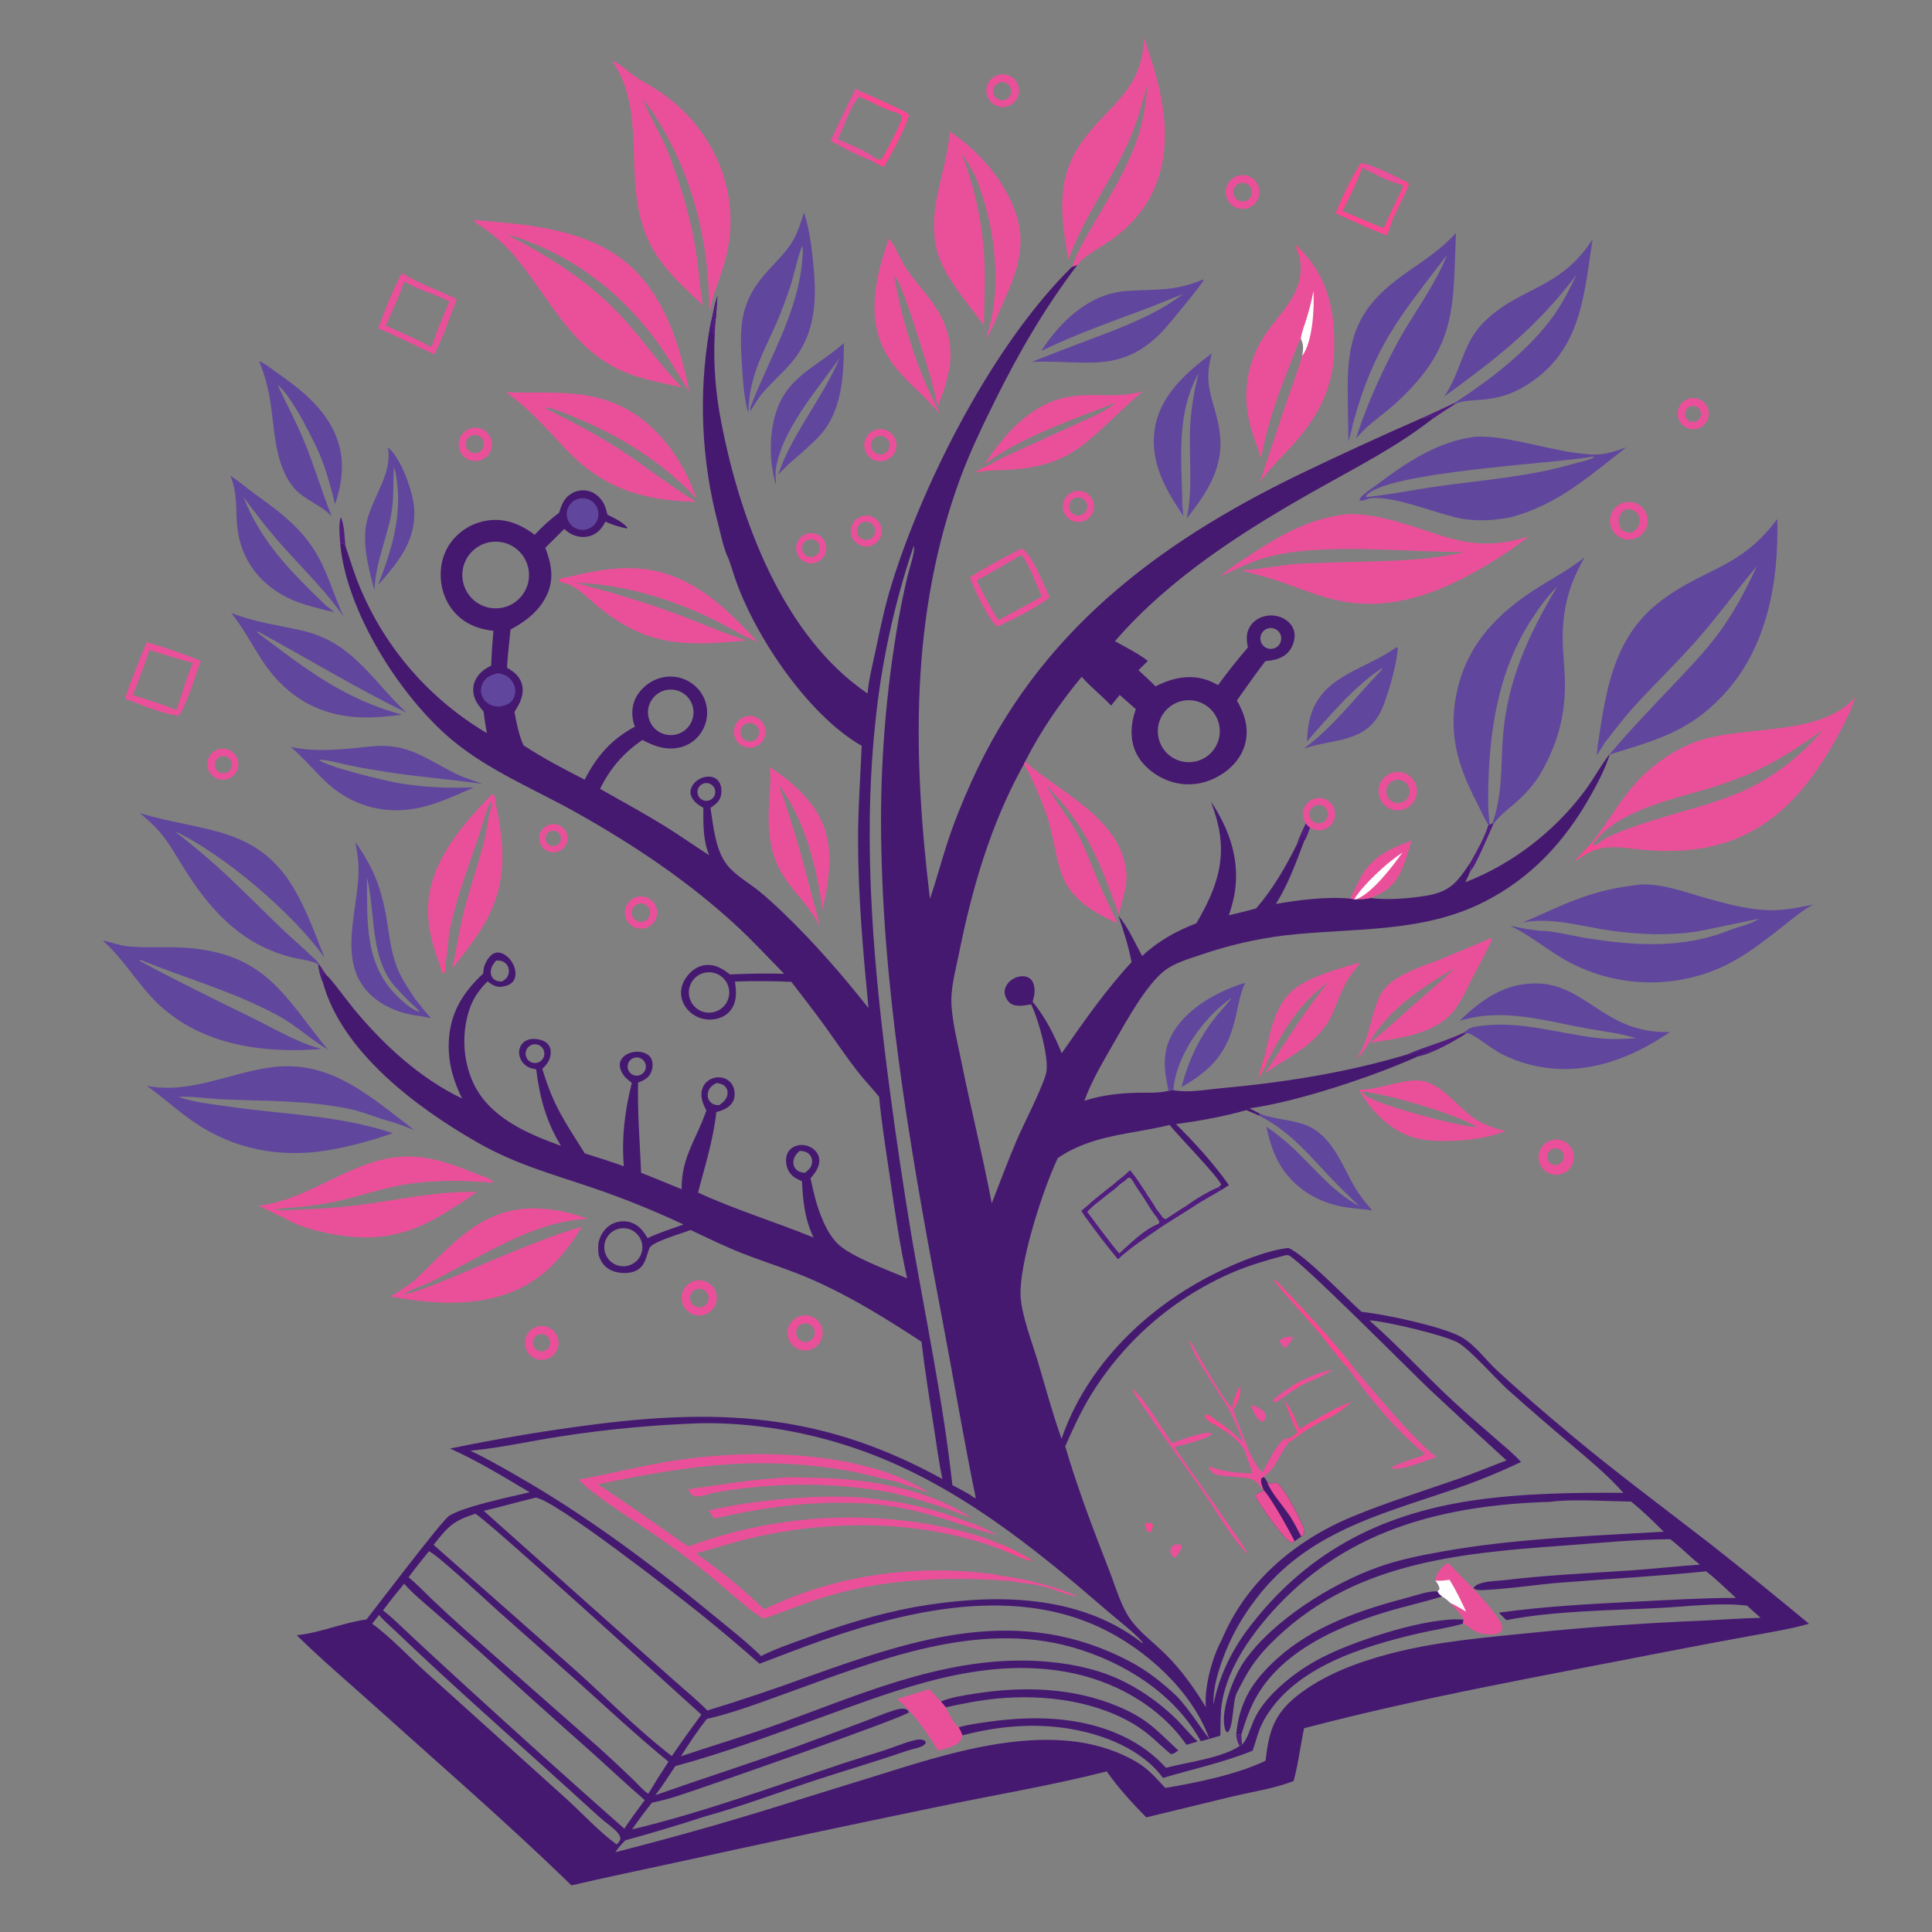 <svg xmlns="http://www.w3.org/2000/svg" xmlns:xlink="http://www.w3.org/1999/xlink" width="50" height="50"><rect width="100%" height="100%" fill="#808080" stroke="none"/><path fill="#461971" transform="scale(0.049 0.049)" d="M566.185 140.932L569.087 139.863C551.984 162.341 538.184 186.057 525.68 211.317C518.983 224.845 512.291 238.661 507.08 252.843C480.536 325.08 482.144 399.509 491.158 474.712C494.589 464.793 497.204 454.669 500.482 444.714C504.053 433.871 508.445 423.121 513.137 412.717C548.363 334.617 610.503 287.38 685.776 250.784C707.3 240.423 729.006 230.444 750.882 220.851C753.255 221.177 755.674 219.464 756.435 220.177L756.217 221.489C738 235.704 717.324 246.311 697.249 257.577C658.275 279.449 618.399 304.494 588.893 338.648C594.625 341.921 601.066 344.999 606.253 349.086C604.591 350.702 602.941 352.329 601.301 353.966C604.27 356.771 607.457 359.5 610.239 362.481C619.008 358.19 628.044 355.889 637.615 359.186C639.609 359.874 641.465 360.847 643.325 361.831C648.329 355.003 653.589 348.366 659.093 341.935C658.285 337.825 657.96 334.364 660.369 330.63C662.242 327.727 665.382 325.901 668.741 325.287C672.482 324.604 676.618 325.445 679.66 327.771C681.836 329.434 683.355 331.738 683.7 334.484C684.11 337.751 682.819 341.518 680.752 344.043C677.697 347.774 672.915 348.769 668.346 349.17C663.11 355.938 658.224 362.982 653.268 369.957C657.401 377.055 659.845 384.864 657.584 393.085C655.468 400.776 649.662 406.721 642.764 410.407C635.255 414.419 626.588 415.429 618.444 412.814C610.91 410.395 603.688 405.01 600.144 397.832C596.62 390.695 597.18 382.311 599.748 374.96C599.797 374.82 599.849 374.682 599.9 374.542L591.377 367.052L586.828 372.652C581.924 367.383 575.959 362.819 571.311 357.445C559.61 371.586 549.735 385.952 541.369 402.324L540.812 403.53C523.252 435.123 513.426 469.032 506.356 504.288C504.61 512.992 501.892 522.424 502.559 531.37C503.295 541.253 505.892 551.401 507.85 561.113C512.866 585.988 519.128 610.642 523.796 635.581C528.17 624.219 532.471 612.846 537.236 601.638C540.307 594.417 552.105 571.617 552.755 565.523C553.648 557.148 548.634 539.43 545.226 531.802C545.033 531.363 544.832 530.928 544.622 530.496C541.174 530.972 536.471 532.167 533.484 529.778C531.861 528.479 530.667 526.098 530.606 524.018C530.541 521.805 531.789 519.681 533.394 518.242C535.338 516.498 538.106 515.412 540.735 515.635C542.384 515.775 543.912 516.444 544.926 517.788C546.627 520.045 546.674 523.623 546.119 526.261C545.945 527.09 545.707 527.899 545.489 528.717C545.458 528.834 545.431 528.952 545.403 529.069C552.154 537.339 556.757 546.438 560.756 556.285C572.333 539.658 583.867 523.05 597.655 508.142C595.986 499.651 593.518 491.757 590.652 483.604C595.787 489.56 599.503 498.054 603.247 504.942C611.771 496.924 621.053 491.881 631.885 487.623C642.248 469.917 648.242 454.071 642.832 433.549C641.921 430.091 640.761 426.721 639.57 423.351C649.59 438.266 655.304 455.197 651.836 473.179C651.161 476.68 650.151 480.038 649.02 483.415C653.837 482.232 658.744 481.188 663.488 479.746C672.472 469.321 679.021 457.891 685.135 445.646C686.209 442.001 688.164 438.401 689.74 434.933C690.326 435.749 691.052 436.455 691.885 437.018C691.003 439.442 690.259 442.008 688.822 444.165C684.659 455.341 680.261 467.311 673.879 477.427C685.484 475.368 701.188 473.404 712.996 474.626L715.245 474.922L716.38 474.933C718.807 474.963 721.484 474.85 723.85 474.277C732.399 475.564 745.763 474.472 754.221 472.91C766.65 470.615 769.979 465.237 776.672 455.497L776.705 456.381C776.736 457.363 776.636 458.273 776.492 459.245L776.83 459.576C775.932 461.748 774.964 463.851 773.912 465.951C798.622 456.47 821.056 439.088 836.905 417.854C841.705 411.423 845.447 404.228 850.42 397.937C847.876 405.876 843.961 413.419 839.864 420.661C826.414 444.439 808.818 463.587 784.195 476.163C750.978 493.127 714.504 489.912 678.605 494.037C663.517 495.89 648.665 499.321 634.294 504.273C627.767 506.48 619.958 508.654 614.566 513.06C605.235 520.681 595.199 538.655 589.143 549.324C583.366 559.502 576.674 570.379 572.723 581.411C581.536 578.429 591.288 577.369 600.557 577.152C605.859 577.028 612.068 577.469 617.197 576.097L619.741 575.784C627.553 577.279 636.13 575.575 644.012 574.852C677.977 571.737 710.63 566.686 743.369 556.888C753.053 552.72 763.235 550.141 772.866 545.598L774.155 545.918C768.158 549.813 756.051 556.605 748.967 557.888C726.024 568.349 685.075 581.992 659.947 585.379L665.633 588.338L664.885 589.154L658.304 586.33C646.148 589.76 633.605 591.988 621.106 593.732C631.215 603.729 640.854 614.329 649.083 625.94L644.98 628.565L643.695 626.94L645.031 625.694C642.893 620.908 622.594 600.222 617.73 594.16C597.314 599.21 576.877 599.205 558.693 611.645C550.829 628.075 537.97 667.851 539.065 685.011C539.704 695.015 545.17 709.179 548.114 719.001C552.068 732.19 555.654 745.717 560.247 758.695C560.39 759.09 560.538 759.483 560.691 759.875C573.977 720.965 606.129 690.081 642.436 672.224C653.283 666.888 668.595 660.461 680.58 659.104C690.037 663.587 709.995 684.663 719.175 692.895C730.473 693.919 762.45 700.687 772.135 706.351C779.398 710.598 784.644 718.266 790.789 723.929C803.62 735.754 816.995 747.196 830.391 758.375C854.129 778.184 878.969 796.555 903.393 815.498C920.926 829.302 938.276 843.337 955.437 857.601C945.738 860.385 935.719 861.971 925.808 863.804C911.112 866.47 896.433 869.223 881.771 872.063C817.199 884.756 752.453 896.045 688.764 912.798C686.811 921.942 685.717 931.72 683.237 940.673C673.408 944.519 662.193 946.204 651.905 948.603L605.436 959.869C598.071 952.421 590.511 944.193 584.526 935.594C556.187 942.84 527.048 947.691 498.404 953.639C450.832 963.441 403.322 973.543 355.877 983.944C337.872 987.895 319.774 991.564 301.834 995.798C267.883 962.743 231.853 931.618 196.628 899.914C183.268 887.889 169.55 876.323 156.764 863.673C169.336 862.323 181.069 857.071 193.567 855.326C199.513 847.769 233.446 802.975 237.24 800.577C245.016 795.663 270.004 790.437 279.761 788.177C266.041 780.059 252.307 771.558 237.714 765.08C263.685 759.68 289.862 755.33 316.184 752.042C383.994 743.633 437.139 747.755 497.736 781.153C495.804 772.121 494.65 762.829 493.216 753.702C490.857 738.691 488.464 723.729 486.677 708.637C467.981 696.436 449.982 685.17 429.503 676.096C417.554 670.801 405.096 666.999 392.922 662.294C383.289 658.571 374.068 654.006 364.722 649.634C360.581 651.378 344.371 655.813 343.017 659.198C341.216 663.7 341.02 668.4 336.196 670.992C332.679 672.882 327.419 672.69 323.749 671.339C320.746 670.229 318.315 667.958 317.005 665.036C316.715 664.387 316.468 663.72 316.224 663.052C315.915 660.802 315.911 658.767 316.074 656.503C316.887 652.754 318.957 649.186 322.231 647.071C325.21 645.157 328.844 644.549 332.283 645.39C337.168 646.614 339.586 649.872 342.024 653.936C347.998 651.053 354.76 649.013 361.009 646.733C345.613 639.501 329.832 633.117 313.737 627.611C291.378 619.966 272.499 615.081 251.59 603.078C219.876 584.872 180.449 555.464 170.449 518.637C169.126 515.734 168.558 512.667 168.04 509.543L168.625 509.544L172.287 514.941C174.233 516.087 184.368 529.864 186.782 532.768C202.636 551.835 221.509 569.345 244.036 580.171C239.388 570.703 236.685 561.447 237.004 550.813C237.465 535.477 244.229 524.397 255.198 514.178C255.328 512.617 255.426 510.995 256.059 509.541C257.108 507.128 258.813 504.165 261.453 503.313C262.97 502.823 264.589 503.167 265.961 503.899C268.868 505.451 271.053 508.391 271.895 511.559C272.458 513.679 272.463 516.172 271.206 518.058C269.879 520.048 267.394 520.795 265.145 521.135C262.04 521.605 259.889 520.091 257.486 518.348C253.574 522.277 250.449 526.421 248.474 531.652C243.67 544.376 244.256 559.585 249.955 571.91C258.415 590.204 278.364 598.699 296.27 605.193C288.465 592.36 284.997 579.598 283.21 564.807C281.109 564.396 279.212 564.008 277.511 562.629C275.704 561.164 274.393 558.867 274.203 556.534C274.042 554.568 274.577 552.653 275.893 551.166C277.271 549.609 279.237 548.842 281.289 548.733C283.798 548.6 287.109 549.272 288.992 551.044C290.39 552.359 290.926 554.112 290.865 555.997C290.744 559.746 289.039 562.015 286.426 564.504C292.382 584.381 298.336 592.359 308.863 609.17C315.785 611.351 322.663 613.512 329.49 615.984C328.234 600.652 329.995 586.8 333.697 571.965L333.057 571.445C331.742 570.39 330.461 569.398 329.467 568.015C328.071 566.074 326.887 563.516 327.501 561.076C327.89 559.527 329.013 558.192 330.317 557.314C332.881 555.591 336.422 555.024 339.404 555.805C341.31 556.304 343.066 557.365 343.986 559.163C345.04 561.227 344.775 564.008 343.983 566.118C342.755 569.392 340.023 570.582 337.012 571.833C336.64 587.882 337.972 603.466 338.611 619.445C345.79 622.182 352.881 625.201 359.998 628.099C359.898 611.081 367.649 602.078 372.866 587.073C372.936 586.871 373.002 586.669 373.07 586.467C372.802 585.954 372.541 585.437 372.285 584.917C370.717 581.746 369.741 578.075 371.067 574.628C371.936 572.366 373.64 570.68 375.86 569.739C378.17 568.759 381.025 568.752 383.307 569.829C385.376 570.791 386.932 572.595 387.578 574.784C388.256 577.038 388.202 579.9 387.012 581.981C385.204 585.144 381.657 586.482 378.336 587.341C376.746 602.017 372.379 615.65 368.679 629.859C388.517 639.025 409.457 645.353 429.678 653.6C425.021 643.876 424.107 634.477 423.559 623.854C422.473 623.373 421.358 622.894 420.331 622.295C417.925 620.89 416.116 618.564 415.496 615.84C414.91 613.271 414.961 610.333 416.504 608.094C417.808 606.203 419.918 605.1 422.17 604.812C424.864 604.485 427.577 605.254 429.699 606.946C431.321 608.237 432.463 610.056 432.682 612.139C433.103 616.122 430.561 619.492 428.095 622.307C429.527 628.941 430.97 635.539 433.476 641.872C435.535 647.076 438.198 652.632 442.183 656.653C449.201 663.735 469.225 670.882 479.095 675.172C475.115 657.289 472.556 639.221 469.909 621.109C467.877 607.207 465.606 593.236 464.301 579.244C460.575 574.717 456.517 570.467 452.903 565.844C446.924 558.195 441.509 550.046 435.825 542.173C430.039 534.159 423.984 526.402 417.964 518.57C408.038 518.112 398.098 518.057 388.168 518.405C388.874 523.386 389.358 528.333 386.448 532.8C384.544 535.722 381.563 537.466 378.184 538.159C373.98 539.065 369.588 538.208 366.032 535.789C362.845 533.603 360.51 530.262 359.869 526.422C359.213 522.485 360.448 518.718 362.887 515.613C365.342 512.487 368.52 510.156 372.557 509.724C377.722 509.172 381.639 511.616 385.505 514.641C395.03 514.289 404.64 513.955 414.166 514.33C405.686 505.721 397.549 496.84 388.647 488.646C363.295 465.312 334.572 446.134 304.592 429.286C282.453 416.845 258.44 407.22 238.759 390.826C211.464 368.091 182.945 323.039 179.718 287.338L181.277 286.804L181.708 287.516C182.256 288.405 182.001 288.077 182.563 288.689C185.041 296.022 187.205 303.439 190.254 310.569C203.725 342.635 227.178 369.502 257.131 387.18C256.425 383.397 255.843 379.591 255.386 375.77C252.223 372.103 249.647 368.618 249.955 363.483C250.166 359.978 252.056 356.813 254.678 354.55C256.102 353.32 257.788 352.405 259.419 351.48C259.64 345.382 260.045 339.292 260.63 333.218C251.854 332.158 244.263 329.03 238.752 321.816C233.777 315.302 231.959 307.062 233.061 299.006C234.095 291.625 238.053 284.97 244.044 280.538C250.313 275.785 258.234 273.763 266.014 274.929C272.068 275.853 277.571 278.816 282.414 282.449C286.384 278.106 290.582 274.359 295.278 270.821C296.661 266.407 298.024 262.711 302.37 260.362C305.307 258.791 308.771 258.535 311.906 259.658C315.061 260.784 317.899 263.605 319.246 266.65C319.968 268.284 320.389 270.112 320.848 271.835C324.378 273.657 328.868 275.581 331.409 278.746L330.891 279.09C326.885 278.261 323.528 277.179 319.776 275.531C317.847 279.157 315.651 281.857 311.577 283.097C308.265 284.106 304.492 283.604 301.478 281.931C300.185 281.213 299.1 280.37 298.019 279.369L288.016 289.319C291.135 297.585 292.788 305.339 289.023 313.833C285.219 322.416 277.754 328.205 269.656 332.494C269.032 339.214 268.075 345.943 267.792 352.686C271.326 354.657 274.404 357.107 275.594 361.153C276.91 365.633 275.364 369.923 273.085 373.759C272.651 374.503 272.202 375.239 271.741 375.966C272.797 382.12 273.981 387.848 276.453 393.613C286.834 400.432 297.769 406.16 308.831 411.786C315.018 399.492 323.057 390.329 335.316 383.813C333.514 379.01 333.375 373.681 335.58 368.974C337.771 364.296 342.415 360.287 347.259 358.549C352.378 356.713 357.821 356.923 362.709 359.326C367.539 361.701 371.129 365.828 372.702 370.986C374.216 376.065 373.534 381.545 370.822 386.098C368.225 390.587 363.846 393.764 358.773 394.842C351.608 396.361 345.529 394.088 339.304 390.828C329.261 397.717 322.338 405.704 316.921 416.629C328.302 423.091 339.877 429.382 351.014 436.252C359.019 441.19 366.65 446.677 374.582 451.712C371.292 444.175 371.403 434.717 371.491 426.635C368.715 425.127 365.906 423.206 364.926 420.014C364.389 418.267 364.768 416.452 365.696 414.92C367.199 412.437 369.867 410.8 372.695 410.305C374.466 409.994 376.829 410.228 378.293 411.376C380.112 412.802 380.846 414.719 381.002 416.99C381.173 419.466 380.634 421.813 378.96 423.707C377.918 424.886 376.544 425.811 375.252 426.693C376.731 435.94 377.641 447.304 382.935 455.32C387.076 461.589 394.845 465.783 400.63 470.429C405.106 474.024 409.361 477.978 413.503 481.953C429.887 497.678 444.616 514.604 458.692 532.406C455.845 502.757 453.229 473.507 453.191 443.676C453.169 427.033 454.422 410.522 455.115 393.915C425.975 377.295 396.343 332.847 386.791 300.983L384.915 295.419C382.247 290.15 380.831 282.748 379.35 276.992C370.44 243.435 368.849 208.355 374.686 174.13C375.109 171.849 375.651 169.602 376.188 167.345C376.962 163.661 377.591 159.862 378.922 156.329C378.535 161.17 378.4 166.221 377.707 171.017L377.395 178.11C376.815 193.199 378.014 208.303 380.965 223.112C390.769 274.072 413.432 335.879 458.185 366.25C458.914 358.353 461.071 350.236 462.695 342.453C465.047 331.185 467.42 319.932 470.821 308.924C487.848 253.812 524.768 181.536 566.185 140.932ZM644.543 916.699C641.11 917.758 637.699 918.797 634.2 919.617C620.393 894.575 593.702 877.873 566.741 870.122C515.943 855.518 463.113 877.091 415.792 894.137C401.779 899.185 387.823 904.532 373.295 907.907C368.313 914.193 363.977 920.843 359.648 927.586C377.677 921.534 395.804 916.214 413.681 909.652C459.318 892.901 505.006 872.887 554.753 877.793C568.35 879.134 581.696 882.156 593.96 888.323C604.344 893.598 613.825 900.485 622.052 908.729C625.61 912.353 628.771 916.432 632.596 919.776L626.655 921.544C612.012 900.562 587.841 887.415 563.033 883.018C518.136 875.062 475.31 891.976 433.846 906.963C408.305 916.194 382.939 925.704 356.685 932.786C353.241 937.885 349.931 943.275 346.139 948.113C371.053 939.363 396.265 931.35 421.083 922.354L455.981 909.395C461.409 907.362 466.907 904.941 472.436 903.248C474.4 902.647 476.829 901.971 478.796 902.878C479.53 903.217 479.685 903.691 480.113 904.335C477.559 907.185 371.079 944.34 357.758 948.595C353.352 950.021 348.869 951.197 344.331 952.119C340.657 956.715 337.192 961.39 333.82 966.211C371.085 957.331 407.53 943.931 443.858 931.848C451.548 929.289 459.301 926.962 467.004 924.47C472.027 922.845 477.015 920.677 482.116 919.349C484.296 918.781 486.43 918.283 488.498 919.42L489.008 920.395C488.375 921.677 487.365 922.223 486.065 922.691C483.551 923.596 480.875 924.065 478.344 924.937C462.926 930.253 447.253 934.843 431.748 939.906C412.021 946.347 392.366 953.862 372.373 959.378C358.454 963.923 344.424 968.122 330.296 971.971C328.29 973.977 326.587 975.898 324.992 978.252C358.15 969.835 391.046 960.415 423.633 950.005L467.085 936.554C507.559 923.836 561.348 907.164 600.874 930.962C606.786 934.521 610.794 939.375 615.48 944.312C631.864 941.63 653.567 937.115 668.401 929.965C670.173 914.825 672.651 905.531 685.039 895.683C699.028 884.563 716.938 877.948 734.105 873.43C758.524 867.003 783.129 865.031 808.117 862.464C838.792 859.345 869.555 857.159 900.363 855.909C910.175 855.457 920.069 854.665 929.881 854.47C927.493 852.329 925.053 850.227 922.725 848.023C907.701 846.29 891.692 848.489 876.594 849.256C851.315 850.541 819.987 850.822 795.66 855.699C794.315 854.413 792.88 853.158 791.672 851.743C815.61 848.417 839.831 847.138 863.951 845.924C881.582 845.036 899.158 843.995 916.821 843.935C911.682 839.254 906.596 834.121 901.073 829.915C875.393 832.527 849.713 833.864 823.998 835.917C810.856 836.966 797.56 839.134 784.443 839.744C782.544 839.832 779.804 840.106 778.246 838.861C778.93 837.461 780.112 836.936 781.557 836.426C785.758 834.944 790.519 835.058 794.924 834.532C816.681 831.932 838.563 830.945 860.419 829.496C872.891 828.67 885.33 827.192 897.787 826.393C892.454 822.089 887.599 817.14 882.194 812.963C863.36 813.027 844.167 815.016 825.365 816.367C768.899 820.424 713.062 825.621 670.958 868.214C662.326 876.946 658.678 883.342 653.242 894.096C650.876 898.777 651.61 912.361 648.354 915.021C647.308 914.327 647.097 913.691 646.819 912.503C644.588 902.965 651.661 885.379 657.077 877.558C672.077 855.899 703.463 836.276 728.281 827.547C739.161 823.721 750.766 821.392 762.107 819.379C800.471 812.571 839.861 811.26 878.705 808.989C873.299 803.561 867.484 797.918 861.53 793.09C850.105 792.912 829.308 791.631 818.682 793.22C764.314 794.849 713.633 806.989 675.043 847.882C661.998 861.707 648.526 880.074 645.393 899.256C644.475 904.877 644.707 911.006 644.543 916.699ZM562.602 763.901C569.253 786.397 577.493 808.037 586.018 829.872C589.35 838.407 592.214 849.114 597.88 856.411C602.731 862.661 609.471 867.731 615.127 873.25C623.709 881.624 630.696 891.462 636.9 901.68C635.908 891.501 640.264 875.146 645.169 866.351C657.934 835.486 683.953 813.574 714.228 801.03C732.695 793.379 751.908 787.473 770.768 780.87C779.167 777.93 787.34 774.459 795.661 771.325C781.831 758.727 768.089 746.033 754.436 733.244C744.841 724.077 686.965 665.8 680.66 663.036C680.23 662.848 679.876 662.897 679.407 662.933C679.196 662.95 678.988 662.988 678.778 663.016C669.27 665.509 660.012 668.221 650.952 672.079C619.111 685.808 592.447 709.285 574.795 739.13C570.118 747.115 566.352 755.456 562.602 763.901ZM213.465 836.439C209.754 841.106 205.758 845.722 202.31 850.577C207.617 854.62 212.429 859.569 217.325 864.11C226.131 872.322 234.979 880.49 243.867 888.613C272.258 914.607 300.882 940.345 329.736 965.823C333.167 960.666 336.852 955.708 340.534 950.731C331.036 942.63 321.967 933.975 312.668 925.641C292.669 907.946 272.811 890.094 253.093 872.087C244.777 864.694 236.419 857.35 228.018 850.055C223.077 845.707 217.762 841.428 213.465 836.439ZM482.605 288.322C472.141 319.189 465.264 351.158 462.112 383.597C455.515 448.078 461.693 514.029 470.258 578.042C473.647 603.535 477.456 628.969 481.684 654.336C489.142 697.531 498.258 740.8 503.005 784.394C506.087 786.022 509.189 787.618 512.195 789.384C513.048 789.964 514.389 791.185 515.387 791.284C509.139 761.086 504.093 730.703 498.342 700.413C482.93 619.235 467.31 532.63 465.538 450.042C464.49 411.142 467.137 372.23 473.443 333.83C475.033 323.931 476.988 314.095 479.305 304.341C480.338 299.86 482.424 294.449 482.787 289.946C482.833 289.369 482.769 288.865 482.605 288.322ZM264.256 321.139C270.54 320.25 275.86 316.049 278.181 310.142C280.503 304.236 279.467 297.536 275.47 292.607C271.473 287.677 265.133 285.278 258.874 286.329C249.368 287.924 242.91 296.865 244.383 306.39C245.855 315.916 254.712 322.489 264.256 321.139ZM342.4 947.418C345.819 941.685 349.372 936.034 353.057 930.469C336.504 916.894 320.874 902.359 304.985 888.032L263.06 850.869C257.088 845.534 231.162 821.242 226.557 819.314C222.943 823.859 219.183 828.345 215.8 833.065C220.055 836.486 223.851 840.566 227.793 844.347C233.61 849.885 239.512 855.333 245.497 860.689L316.027 922.765C322.066 928.19 328.005 933.725 333.842 939.366C336.522 941.927 339.403 945.357 342.4 947.418ZM229.017 815.925L304.184 882.342C320.088 896.632 335.451 912.213 352.2 925.461L354.842 927.475C359.896 920.08 365.1 912.789 370.449 905.604C358.546 894.951 254.441 800.087 250.965 799.518C239.017 803.394 236.5 806.465 229.017 815.925ZM330.764 668.681C336.242 667.828 339.997 662.703 339.157 657.223C338.318 651.743 333.202 647.976 327.72 648.802C322.219 649.631 318.437 654.769 319.279 660.267C320.121 665.766 325.268 669.536 330.764 668.681ZM624.951 370.089C616.071 371.707 610.176 380.207 611.773 389.09C613.369 397.974 621.854 403.89 630.742 402.315C639.66 400.735 645.6 392.214 643.999 383.3C642.397 374.385 633.861 368.466 624.951 370.089ZM356.262 388.091C362.802 386.989 367.216 380.801 366.129 374.258C365.041 367.716 358.863 363.288 352.318 364.361C345.753 365.438 341.308 371.64 342.399 378.203C343.49 384.766 349.702 389.196 356.262 388.091ZM425.175 619.411C427.141 617.847 428.546 616.67 428.885 614.036C429.064 612.638 428.743 611.291 427.863 610.163C426.587 608.528 424.949 608.041 422.948 607.862C422.755 607.845 422.562 607.841 422.369 607.831C420.534 609.542 419.144 611.076 419.031 613.702C418.961 615.327 419.489 616.641 420.652 617.8C421.837 618.98 423.579 619.282 425.175 619.411ZM374.275 422.824C376.774 422.17 378.277 419.622 377.641 417.119C377.005 414.615 374.467 413.094 371.959 413.712C369.426 414.337 367.886 416.906 368.529 419.434C369.171 421.963 371.751 423.485 374.275 422.824ZM200.212 852.98L196.561 857.568C206.804 865.029 215.879 875.085 225.379 883.561L299.021 949.953C307.629 957.75 316.338 967.381 325.669 974.129C326.701 973.115 327.277 972.599 327.685 971.162C327.449 969.368 326.569 968.265 325.32 967.013C322.975 964.661 320.165 962.817 317.671 960.63C311.997 955.655 306.469 950.495 300.877 945.427C276.851 923.652 252.56 902.262 228.79 880.195C222.206 874.111 215.677 867.968 209.203 861.768C206.229 858.923 202.861 856.113 200.212 852.98ZM284.025 561.229C286.634 560.424 288.102 557.662 287.309 555.049C286.516 552.436 283.761 550.956 281.145 551.736C278.511 552.522 277.018 555.299 277.816 557.929C278.614 560.56 281.398 562.04 284.025 561.229ZM335.284 558.603C332.7 559.166 331.053 561.705 331.592 564.294C332.132 566.883 334.657 568.553 337.25 568.036C339.876 567.513 341.572 564.949 341.026 562.328C340.48 559.707 337.901 558.033 335.284 558.603ZM668.927 332.183C666.172 333.42 664.925 336.643 666.13 339.412C667.335 342.181 670.543 343.465 673.326 342.292C675.155 341.522 676.428 339.827 676.66 337.856C676.892 335.885 676.046 333.941 674.446 332.767C672.846 331.593 670.738 331.37 668.927 332.183ZM379.827 583.695C381.972 582.194 384.007 580.478 384.258 577.66C384.377 576.324 384.108 575.164 383.234 574.118C381.955 572.587 380.347 572.346 378.495 572.002C376.396 573.095 374.849 574.119 374.109 576.477C373.648 577.943 373.629 579.66 374.427 581.015C375.228 582.376 376.569 583.35 378.138 583.568C378.698 583.646 379.264 583.671 379.827 583.695ZM383.295 518.144C380.857 514.591 376.522 512.852 372.304 513.737C366.617 514.929 362.929 520.452 364.006 526.162C365.084 531.872 370.531 535.671 376.261 534.709C379.856 534.106 382.894 531.71 384.319 528.355C385.744 525 385.358 521.149 383.295 518.144ZM265.194 518.366C266.979 517.207 268.183 516.333 268.639 514.115C268.975 512.482 268.71 510.911 267.704 509.555C266.747 508.265 265.359 507.495 263.758 507.348C263.122 507.29 262.644 507.325 262.022 507.349C260.248 509.448 258.897 511.446 259.281 514.329C259.461 515.683 260.12 516.711 261.251 517.478C262.424 518.273 263.832 518.371 265.194 518.366ZM255.505 797.967L326.711 861.44L356.952 888.366C362.489 893.305 368.471 898.088 373.59 903.431C391.675 897.889 409.609 891.865 427.372 885.364C484.412 865.003 539.142 846.994 596.97 877.64C606.259 882.563 614.051 888.807 621.655 896.01C628.346 903.07 632.828 910.826 638.713 918.375C629.61 892.992 604.947 870.818 580.942 859.557C532.284 836.731 474.052 851.72 426.317 869.213C417.92 872.342 409.542 875.519 401.181 878.742C390.867 869.621 380.344 860.74 369.619 852.107C358.775 843.401 291.322 790.725 282.744 791.041C273.639 793.245 264.622 795.837 255.505 797.967ZM723.262 697.393C738.699 710.935 752.65 726.294 767.737 740.262C775.314 747.277 783.211 753.943 790.979 760.744C795.127 764.375 799.679 768.071 803.357 772.161C791.149 777.972 778.597 783.03 765.771 787.305C727.408 800.359 690.329 809.774 664.072 843.595C655.785 854.269 649.855 864.797 645.322 877.607C642.687 885.052 640.695 892.373 640.902 900.331C643.558 886.323 650.077 872.544 658.581 861.118C688.804 820.583 728.37 799.759 777.943 792.475C804.13 788.627 830.979 788.302 857.413 788.465C849.064 779.069 839.354 771.063 829.802 762.943C818.553 753.46 807.429 743.829 796.433 734.053C789.846 728.095 776.183 712.402 769.786 709.004C762.291 705.021 733.348 698.213 724.254 697.446C723.924 697.418 723.593 697.41 723.262 697.393ZM483.374 848.734C521.892 842 565.927 841.311 599.366 864.842C600.723 865.789 602.038 866.797 603.304 867.863L603.655 867.864C602.201 864.757 588.464 853.995 585.033 851.022C545.97 817.178 505.366 784.359 456.093 766.49C428.638 756.534 398.478 751.151 369.237 751.718C345.011 752.585 320.857 754.858 296.895 758.523C280.824 760.951 264.523 764.711 248.373 766.21C256.617 770.023 264.62 774.662 272.507 779.159C308.994 799.968 343.441 825.583 375.816 852.304C384.569 859.528 393.921 866.723 402.012 874.666C408.988 871.076 416.625 868.509 423.983 865.804C443.493 858.634 462.897 852.492 483.374 848.734Z"></path><path fill="#511D7F" transform="scale(0.049 0.049)" d="M772.866 545.598L774.155 545.918C768.158 549.813 756.051 556.605 748.967 557.888L748.145 557.558C750.677 556.408 753.183 555.201 755.659 553.937C752.323 554.088 747.298 556.931 743.617 557.616L743.369 556.888C753.053 552.72 763.235 550.141 772.866 545.598Z"></path><path fill="#511D7F" transform="scale(0.049 0.049)" d="M376.188 167.345C376.962 163.661 377.591 159.862 378.922 156.329C378.535 161.17 378.4 166.221 377.707 171.017L377.395 178.11L376.002 175.992C376.13 174.757 376.176 173.542 376.212 172.302C375.553 173.258 375.566 173.706 375.461 174.846L375.406 175.513C374.959 175.085 374.889 174.703 374.686 174.13C375.109 171.849 375.651 169.602 376.188 167.345Z"></path><path fill="#511D7F" transform="scale(0.049 0.049)" d="M689.74 434.933C690.326 435.749 691.052 436.455 691.885 437.018C691.003 439.442 690.259 442.008 688.822 444.165C688.605 443.153 688.397 442.229 688.08 441.241C687.464 442.555 686.496 445.701 685.361 446.331L685.135 445.646C686.209 442.001 688.164 438.401 689.74 434.933Z"></path><path fill="#511D7F" transform="scale(0.049 0.049)" d="M168.625 509.544L172.287 514.941L170.362 514.595C170.361 515.916 170.298 515.032 170.56 516.353C170.752 517.325 170.715 517.713 170.449 518.637C169.126 515.734 168.558 512.667 168.04 509.543L168.625 509.544Z"></path><path fill="#461971" transform="scale(0.049 0.049)" d="M656.078 921.416C658.9 918.326 660.345 912.937 661.994 909.098C665.67 900.538 672.661 893.428 679.733 887.539C686.275 882.177 693.447 877.635 701.091 874.013C718.041 865.802 754.714 853.819 773.005 855.435L772.663 857.554L772.16 857.703C764.681 859.857 756.779 860.906 749.189 862.697C719.723 869.652 683.173 880.514 667.457 908.687C664.48 914.023 663.599 919.048 661.598 924.632C646.008 930.995 630.234 934.232 614.225 939.054C603.148 923.805 582.367 915.856 564.394 912.985C545.647 909.991 526.57 911.73 508.312 916.571C507.726 915.077 507.089 913.704 506.313 912.297C511.818 910.713 517.809 909.955 523.487 909.194C548.374 905.859 574.847 906.827 597.322 919.162C604.258 922.924 610.509 927.829 615.812 933.671C626.863 930.779 645.485 928.491 654.765 922.133L656.078 921.416Z"></path><path fill="#EA5099" transform="scale(0.049 0.049)" d="M764.671 825.257C769.935 830.805 794.156 854.175 793.431 859.995C793.284 861.174 792.625 862.001 791.584 862.544C788.98 863.903 782.51 863.159 779.907 861.983C777.447 860.871 775.058 858.38 772.663 857.554L773.005 855.435C771.59 852.227 768.381 849.261 766.047 846.647C764.61 845.306 763.34 844.122 761.593 843.202C760.551 842.358 759.727 841.766 759.205 840.48L760.291 839.342C760.274 837.665 758.999 836.085 758.129 834.688C758.474 830.204 761.497 828.053 764.671 825.257Z"></path><path fill="#FEFEFE" transform="scale(0.049 0.049)" d="M758.129 834.688C760.745 835.191 762.947 834.701 765.53 834.354C769.006 839.728 771.628 845.454 774.368 851.222C771.661 849.687 768.896 847.886 766.047 846.647C764.61 845.306 763.34 844.122 761.593 843.202C760.551 842.358 759.727 841.766 759.205 840.48L760.291 839.342C760.274 837.665 758.999 836.085 758.129 834.688Z"></path><path fill="#461971" transform="scale(0.049 0.049)" d="M652.932 915.955C654.559 898.773 661.605 887.759 674.343 876.173C693.297 858.933 718.59 850.304 742.945 843.906C747.74 842.646 754.254 840.265 759.205 840.48C759.727 841.766 760.551 842.358 761.593 843.202C751.788 846.237 741.714 848.434 731.878 851.414C705.837 859.305 675.799 872.689 662.628 897.943C659.609 903.73 657.46 909.916 655.651 916.174L652.932 915.955Z"></path><path fill="#461971" transform="scale(0.049 0.049)" d="M496.892 898.67C502.472 896.391 508.82 895.479 514.76 894.531C539.901 890.515 566.358 891.22 590.156 901.114C605.752 907.598 610.505 913.453 622.333 924.533C621.127 925.324 619.822 926.514 618.319 926.399C612.672 921.734 607.879 916.57 601.714 912.464C580.495 898.332 551.528 894.702 526.579 897.114C517.408 898 508.435 899.805 499.436 901.731C498.709 900.623 497.768 899.663 496.892 898.67Z"></path><path fill="#EA5099" transform="scale(0.049 0.049)" d="M473.884 897.39C479.522 895.54 485.193 893.789 490.893 892.139C492.964 894.224 494.892 896.511 496.892 898.67C497.768 899.663 498.709 900.623 499.436 901.731C501.243 905.175 503.276 909.779 506.313 912.297C507.089 913.704 507.726 915.077 508.312 916.571C508.275 916.709 508.241 916.848 508.201 916.985C508.141 917.19 508.074 917.392 508.012 917.596C507.79 918.336 507.807 918.463 507.396 919.169C505.561 922.325 498.82 923.622 495.525 924.599C488.717 914.022 483.428 905.671 473.884 897.39Z"></path><path fill="#511D7F" transform="scale(0.049 0.049)" d="M652.932 915.955L655.651 916.174C655.697 917.948 655.687 919.678 656.078 921.416L654.765 922.133C653.436 920.107 653.11 918.349 652.932 915.955Z"></path><path fill="#461971" transform="scale(0.049 0.049)" d="M667.32 786.962C666.798 785.427 665.587 782.809 666.021 781.209C666.225 780.453 666.914 780.375 667.559 780.051C668.345 781.071 668.98 781.802 669.396 783.043C671.808 784.38 672.85 782.612 674.306 783.284C677.841 784.917 687.529 803.666 688.599 807.497C688.885 808.522 688.915 809.26 688.55 810.259L687.297 811.553C686.054 812.338 684.909 813.142 683.77 814.073L682.303 814.697C681.717 814.529 681.621 814.536 681.022 814.163C677.779 812.141 663.937 793.231 663.08 789.832C663.837 788.668 664.84 788.466 666.087 788.031C666.852 787.765 666.846 787.586 667.32 786.962Z"></path><path fill="#EA5099" transform="scale(0.049 0.049)" d="M667.32 786.962C670.575 789.789 681.503 809.248 683.77 814.073L682.303 814.697C681.717 814.529 681.621 814.536 681.022 814.163C677.779 812.141 663.937 793.231 663.08 789.832C663.837 788.668 664.84 788.466 666.087 788.031C666.852 787.765 666.846 787.586 667.32 786.962Z"></path><path fill="#EA5099" transform="scale(0.049 0.049)" d="M669.396 783.043C671.808 784.38 672.85 782.612 674.306 783.284C677.841 784.917 687.529 803.666 688.599 807.497C688.885 808.522 688.915 809.26 688.55 810.259L687.297 811.553C685.335 807.952 683.682 804.443 681.424 800.97C678.161 795.952 671.217 788.24 669.396 783.043Z"></path><path fill="#EA5099" transform="scale(0.049 0.049)" d="M656.505 761.727C654.269 755.975 652.178 750.24 649.246 744.787C645.132 737.137 629.306 715.34 628.414 708.722L628.909 708.616C632.665 715.541 645.647 738.521 650.32 743.107C650.489 743.273 650.664 743.433 650.836 743.596L651.431 744.298C651.259 745.979 658.193 761.995 659.235 765.386C661.168 769.407 663.393 774.656 666.884 777.551L669.088 778.73L667.559 780.051C666.914 780.375 666.225 780.453 666.021 781.209C665.587 782.809 666.798 785.427 667.32 786.962C666.596 786.308 666.879 786.609 666.261 785.873C664.372 783.624 663.043 781.849 660.173 780.919C656.658 780.361 653.025 780.142 649.48 779.782C647.218 779.46 644.707 779.509 642.51 778.907C640.41 778.331 639.423 776.825 638.452 775.011L638.765 774.496C643.631 776.368 647.463 777.147 652.666 777.696C655.608 777.933 658.542 778.176 661.492 778.267C660.51 774.302 658.589 770.276 657.395 766.296C655.592 762.319 651.34 759.217 648.071 756.499L649.171 755.074C651.736 757.163 654.107 759.452 656.505 761.727Z"></path><path fill="#EA5099" transform="scale(0.049 0.049)" d="M597.892 733.439C603.377 737.056 614.669 755.818 618.982 762.191C623.262 760.65 627.58 759.002 631.994 757.89C634.258 757.319 638.093 756.047 640.171 757.277C638.232 759.985 624.293 763.197 620.3 764.267C629.002 777.418 638.547 790.025 647.421 803.07C651.517 808.948 655.62 814.8 659.381 820.9C656.817 818.83 654.887 816.523 652.917 813.905C646.394 805.24 640.957 795.806 634.696 786.948C625.497 773.932 616.12 761.054 607.192 747.847C604.119 743.302 600.147 738.424 597.892 733.439Z"></path><path fill="#EA5099" transform="scale(0.049 0.049)" d="M711.582 722.155L712.866 721.868L713.424 722.337C713.983 722.799 714.543 723.22 715.136 723.636L715.746 723.39C728.139 737.838 740.056 752.513 753.916 765.622L752.209 767.671C736.737 754.777 723.365 738.449 711.582 722.155Z"></path><path fill="#FA4791" transform="scale(0.049 0.049)" d="M711.582 722.155C706.037 716.292 701.28 709.316 696.048 703.13C688.555 694.271 680.507 685.895 673.222 676.856L672.912 677.151L673.475 675.569L673.496 675.77C687.926 691.095 703.04 706.571 715.746 723.39L715.136 723.636C714.543 723.22 713.983 722.799 713.424 722.337L712.866 721.868L711.582 722.155Z"></path><path fill="#FA4791" transform="scale(0.049 0.049)" d="M678.166 738.951C681.685 744.017 684.225 749.277 686.372 755.047C688.985 752.99 692.036 751.238 695.011 749.76C700.894 746.257 707.15 742.758 713.659 740.562C709.261 744.539 704.375 747.991 698.824 750.19C695.27 752.073 691.82 753.962 688.496 756.237C686.046 757.913 683.713 760.031 681.105 761.415C680.522 761.344 680.022 761.131 679.471 760.935L679.364 760.382L680.582 759.709C682.623 759.08 683.791 757.952 685.34 756.526C682.413 750.934 680.233 744.906 678.166 738.951Z"></path><path fill="#EA5099" transform="scale(0.049 0.049)" d="M666.884 777.551C669.866 772.172 672.889 765.247 677.224 760.859C678.349 759.719 679.03 759.77 680.582 759.709L679.364 760.382L679.471 760.935C680.022 761.131 680.522 761.344 681.105 761.415C676.51 766.599 674.261 774.16 669.088 778.73L666.884 777.551Z"></path><path fill="#EA5099" transform="scale(0.049 0.049)" d="M753.916 765.622L758.81 769.645C751.828 771.513 742.387 776.532 735.132 775.54L735.132 775.027C740.513 771.849 746.658 770.7 752.356 768.27L752.209 767.671L753.916 765.622Z"></path><path fill="#EA5099" transform="scale(0.049 0.049)" d="M661.016 741.912C663.278 742.707 667.331 744.515 668.286 746.868C668.943 748.489 668.302 749.027 667.585 750.466L666.505 750.905C665.865 750.695 665.424 750.453 664.956 749.958C663.238 748.141 660.951 744.471 661.016 741.912Z"></path><path fill="#FA4791" transform="scale(0.049 0.049)" d="M640.234 751.743C639.916 751.552 639.601 751.356 639.289 751.155C637.844 750.223 636.567 749.34 636.196 747.556L636.949 747.083C639.005 747.381 640.484 748.792 642.1 750.01C644.497 751.641 646.855 753.33 649.171 755.074L648.071 756.499C645.585 754.767 642.844 753.29 640.234 751.743Z"></path><path fill="#EA5099" transform="scale(0.049 0.049)" d="M687.745 729.06C693.199 726.418 697.853 724.489 703.821 723.407C698.915 726.906 693.137 729.065 687.611 731.392C687.508 730.489 687.589 729.942 687.745 729.06Z"></path><path fill="#EA5099" transform="scale(0.049 0.049)" d="M620.542 815.694C621.008 815.683 621.474 815.663 621.939 815.682C623.241 815.736 623.304 815.557 624.178 816.567C624.1 818.627 622.102 820.865 620.963 822.55C619.942 822.454 619.626 822.423 618.982 821.579C618.245 820.613 618 819.237 618.339 818.07C618.727 816.737 619.465 816.396 620.542 815.694Z"></path><path fill="#EA5099" transform="scale(0.049 0.049)" d="M676.438 736.136C678.016 734.737 680.034 733.661 681.813 732.519L682.96 734.436C680.991 735.824 678.765 737.177 676.925 738.716C675.589 739.58 674.259 740.69 672.617 740.729L672.338 740.052C673.233 738.172 674.786 737.28 676.438 736.136Z"></path><path fill="#EA5099" transform="scale(0.049 0.049)" d="M680.239 706.068C681.123 705.947 681.72 705.933 682.592 706.134L682.714 707.07C681.596 708.906 680.272 710.518 678.922 712.183C677.486 711.035 676.152 709.704 675.897 707.876C677.231 706.529 678.422 706.515 680.239 706.068Z"></path><path fill="#FA4791" transform="scale(0.049 0.049)" d="M650.836 743.596C651.45 739.594 652.505 736.296 654.552 732.774L655.119 732.651C655.422 736.458 653.724 741.264 651.431 744.298L650.836 743.596Z"></path><path fill="#FA4791" transform="scale(0.049 0.049)" d="M604.973 804.236C606.329 804.323 607.748 804.199 608.832 805.122C609.098 806.635 608.22 807.912 607.576 809.232C606.68 809.295 606.605 809.079 605.867 808.623C605.115 807.098 605.036 805.922 604.973 804.236Z"></path><path fill="#FA4791" transform="scale(0.049 0.049)" d="M681.813 732.519C683.64 731.188 685.769 730.161 687.745 729.06C687.589 729.942 687.508 730.489 687.611 731.392C686.093 732.455 684.542 733.47 682.96 734.436L681.813 732.519Z"></path><path fill="#EA5099" transform="scale(0.049 0.049)" d="M305.396 781.51C322.424 778.4 339.194 774.033 356.313 771.394C392.808 765.77 441.315 766.088 475.876 780.633C481.18 782.962 486.241 785.468 491.134 788.577C485.278 786.621 479.433 784.632 473.599 782.612C464.225 780.636 455.074 777.949 445.598 776.396C398.535 768.683 361.686 774.432 315.717 783.962C332.009 794.445 347.491 805.938 363.501 816.791C406.394 800.919 452.86 797.306 497.691 806.358C507.465 808.378 517.684 810.885 526.829 814.922L527.468 815.209L527.129 815.97L529.026 816.749C529.051 817.875 529.227 817.369 528.449 818.251C488.412 803.157 442.841 802.467 401.332 811.281C389.9 813.708 378.862 817.329 367.637 820.519C380.398 829.367 392.425 839.229 403.601 850.009C441.486 831.495 484.363 825.893 525.961 831.594C525.384 832.844 525.449 833.086 525.619 834.471C494.519 832.834 464.335 834.534 434.43 843.831C423.936 847.094 413.774 851.437 403.334 854.898C397.305 851.489 392.076 846.719 386.811 842.264C379.565 836.133 372.359 829.921 364.761 824.228C356.188 817.827 347.447 811.654 338.546 805.717C327.103 798.09 315.527 790.894 305.396 781.51Z"></path><path fill="#EA5099" transform="scale(0.049 0.049)" d="M410.62 780.708C415.514 779.948 421.379 780.423 426.359 780.447C455.62 780.591 488.749 785.367 513.421 801.885C499.564 796.376 485.909 791.933 471.397 788.472C450.515 784.575 429.229 783.296 408.031 784.664C398.029 785.297 388.068 786.473 378.193 788.186C374.806 788.751 369.705 791.143 366.426 790.097C364.835 789.589 364.222 787.919 363.496 786.543C379.337 784.436 394.614 781.686 410.62 780.708Z"></path><path fill="#EA5099" transform="scale(0.049 0.049)" d="M374.389 797.801C398.819 791.867 441.419 788 465.96 792.252C477.729 793.495 489.632 796.47 500.898 800.059C505.19 801.427 509.857 803.706 514.166 804.67L513.233 806.975C497.222 801.716 481.756 796.573 464.915 794.771C459.483 793.961 453.721 793.894 448.233 793.762C423.807 793.172 400.818 796.732 377.089 802.021L374.389 797.801Z"></path><path fill="#EA5099" transform="scale(0.049 0.049)" d="M525.961 831.594C526.883 831.816 528.038 831.957 528.9 832.32C540.65 833.617 557.778 837.953 568.522 842.857L568.442 843.142C562.471 842.102 557.092 839.416 551.29 837.933C545.101 836.352 538.703 836.104 532.48 834.875C530.357 835.049 527.784 834.605 525.619 834.471C525.449 833.086 525.384 832.844 525.961 831.594Z"></path><path fill="#FA4791" transform="scale(0.049 0.049)" d="M527.468 815.209C533.202 817.298 539.59 820.664 544.751 823.919L544.593 824.535L544.224 823.559L545.3 824.521C539.563 823.587 533.981 820.12 528.449 818.251C529.227 817.369 529.051 817.875 529.026 816.749L527.129 815.97L527.468 815.209Z"></path><path fill="#EA5099" transform="scale(0.049 0.049)" d="M514.166 804.67C518.414 806.566 522.681 808.381 526.661 810.807C522.199 809.541 517.637 808.416 513.233 806.975L514.166 804.67Z"></path><path fill="#61469D" transform="scale(0.049 0.049)" d="M262.816 355.598C264.303 355.777 265.945 356.125 267.264 356.865C269.468 358.103 271.243 360.408 271.862 362.855C272.432 365.112 272.146 367.45 270.875 369.422C269.227 371.979 266.807 372.602 263.988 373.203C262.206 373.131 260.546 373.02 258.925 372.204C256.649 371.057 254.931 369.059 254.276 366.583C253.713 364.457 254.147 362.041 255.317 360.19C257.122 357.332 259.679 356.383 262.816 355.598Z"></path><path fill="#61469D" transform="scale(0.049 0.049)" d="M306.191 263.281C310.722 262.447 315.072 265.438 315.917 269.967C316.761 274.495 313.78 278.853 309.253 279.707C304.712 280.564 300.338 277.571 299.491 273.028C298.644 268.486 301.646 264.118 306.191 263.281Z"></path><path fill="#EA5099" transform="scale(0.049 0.049)" d="M840.417 445.435C850.838 432.485 858.045 417.66 870.899 406.694C878.4 400.295 886.977 394.8 896.329 391.552C921.823 382.7 960.914 389.369 979.981 368.219C976.999 376.985 972.805 385.017 968.174 393C956.764 412.666 943.002 430.437 922.107 440.676C904.731 449.191 885.416 450.588 866.426 448.726C859.618 448.059 852.15 446.608 845.39 448.116C840.208 448.878 835.982 452.089 831.675 454.861C834.465 451.614 837.631 448.704 840.417 445.435ZM843.924 445.775C849.847 438.651 892.572 427.767 903.046 424.335C910.474 421.901 918.026 419.181 925.015 415.666C939.467 408.396 952.443 397.688 962.949 385.434C950.531 394.291 937.998 402.659 923.906 408.663C917.864 411.237 911.624 413.597 905.354 415.543C885.38 421.743 853.388 427.793 841.137 446.228L841.978 446.643L843.924 445.775Z"></path><path fill="#FA4791" transform="scale(0.049 0.049)" d="M840.417 445.435L841.137 446.228L841.978 446.643L843.924 445.775L843.455 447.315L845.39 448.116C840.208 448.878 835.982 452.089 831.675 454.861C834.465 451.614 837.631 448.704 840.417 445.435Z"></path><path fill="#61469D" transform="scale(0.049 0.049)" d="M786.135 435.747C783.726 431.892 781.9 427.544 779.81 423.496C769.556 403.636 764.571 386.383 769.791 363.992C775.646 338.882 792.41 322.549 813.717 309.441C821.529 304.634 829.665 300.086 836.893 294.411C827.553 310.499 824.524 324.95 825.569 343.498C825.939 350.062 826.643 356.685 826.536 363.262C826.269 379.648 822.099 393.809 813.958 408.007C810.285 414.413 805.385 419.719 799.816 424.522C795.78 428.003 791.699 431.06 788.593 435.444C786.884 439.218 779.032 458.054 776.83 459.576L776.492 459.245C776.636 458.273 776.736 457.363 776.705 456.381L776.672 455.497C780.253 449.032 783.943 442.855 786.135 435.747ZM788.22 434.809C793.397 420.731 792.694 405.746 793.656 391.018C795.66 360.326 807.046 335.605 822.538 309.665C817.48 314.701 813.131 320.668 809.233 326.629C790.613 355.1 786.17 388.188 785.986 421.542C785.959 426.283 786.206 430.969 786.876 435.663L788.22 434.809Z"></path><path fill="#511D7F" transform="scale(0.049 0.049)" d="M788.22 434.809L788.593 435.444C786.884 439.218 779.032 458.054 776.83 459.576L776.492 459.245C776.636 458.273 776.736 457.363 776.705 456.381L776.672 455.497C780.253 449.032 783.943 442.855 786.135 435.747L786.876 435.663L788.22 434.809Z"></path><path fill="#61469D" transform="scale(0.049 0.049)" d="M938.695 274.096C939.503 307.661 933.391 342.588 909.51 367.771C891.45 386.817 873.873 391.065 850.017 398.547C860.635 385.902 872.062 374.038 883.407 362.053C891.896 353.084 900.509 344.243 907.844 334.277C915.795 323.473 922.306 311.271 927.855 299.076C917.01 312.015 907.017 325.785 895.864 338.435C884.997 350.759 873.034 362.052 862.079 374.284C856.857 380.114 852.24 386.442 847.344 392.538C846.058 394.639 844.747 396.726 843.411 398.796L844.078 392.192C848.413 363.12 852.684 335.569 877.898 316.843C901.089 299.62 919.219 300.296 938.695 274.096Z"></path><path fill="#6248A5" transform="scale(0.049 0.049)" d="M844.078 392.192L845.366 393.597L847.344 392.538C846.058 394.639 844.747 396.726 843.411 398.796L844.078 392.192Z"></path><path fill="#61469D" transform="scale(0.049 0.049)" d="M862.218 467.692C875.117 465.325 889.342 471.085 901.549 474.489C912 477.403 922.897 480.328 933.783 480.71C941.897 480.995 949.773 479.413 957.659 477.723C952.177 480.666 947.303 484.796 942.428 488.627C929.805 498.546 917.726 508.247 902.335 513.626C876.866 522.624 848.726 519.944 825.412 506.301C815.81 500.649 807.731 493.764 797.546 488.897C802.868 490.252 808.18 490.958 813.617 491.639C819.904 491.523 829.503 494.074 835.998 495.154C862.024 499.48 888.358 501.393 913.441 491.309C918.214 489.391 924.854 488.17 929.038 485.227C928.967 485.197 898.715 491.688 895.281 492.152C880.502 494.149 865.697 493.627 850.963 491.562C835.787 489.436 819.623 484.264 804.327 487.201C825.783 478.009 837.902 470.916 862.218 467.692Z"></path><path fill="#EA5099" transform="scale(0.049 0.049)" d="M323.353 32.279C326.676 32.889 331.898 37.932 334.791 39.956C338.191 42.335 341.945 44.269 345.458 46.493C354.635 52.306 362.87 59.484 369.357 68.237C384.692 88.932 389.708 113.652 382.724 138.517C380.129 147.756 376.108 155.742 374.696 165.391C374.441 127.266 366.26 93.049 345.669 60.719C343.795 57.7 341.518 54.931 339.339 52.128L339.347 52.569L339.773 52.728C339.507 53.969 350.321 74.203 351.634 77.454C358.721 95.002 364.467 113.479 367.486 132.189C369.005 141.596 369.492 151.186 371.151 160.553L371.265 161.171C362.716 153.29 353.184 144.676 346.8 134.892C325.159 101.73 344.268 62.315 323.353 32.279Z"></path><path fill="#EA5099" transform="scale(0.049 0.049)" d="M710.504 271.675C717.898 271.159 725.193 272.349 732.365 274.086C761.9 281.239 775.481 293.157 807.495 283.347C798.346 290.37 788.679 296.691 778.576 302.255C754.931 315.448 729.91 323.356 702.872 316.242C692.73 313.574 683.07 309.439 673.107 306.214C667.268 304.324 661.297 302.905 655.395 301.229C662.341 301.01 669.488 299.642 676.405 298.82C684 297.537 692.303 297.539 700.014 297.224C724.574 296.222 749.702 297.132 773.782 291.477C741.766 291.915 698.192 286.059 667.83 294.658C659.779 296.938 652.21 301.021 644.542 304.343C648.774 300.493 654.072 297.217 658.825 294.034C674.941 283.241 690.872 274.065 710.504 271.675Z"></path><path fill="#EA5099" transform="scale(0.049 0.049)" d="M250.13 116.167C275.815 118.312 303.868 120.098 325.859 134.991C349.363 150.91 358.872 180.446 364.084 207.122C358.933 198.934 354.077 190.538 348.495 182.631C329.9 156.291 305.336 136.715 274.808 125.967C272.535 125.15 270.256 124.555 267.917 123.979C293.075 137.144 314.045 150.444 332.767 172.214C341.969 182.913 350.286 194.37 360.032 204.586C350.163 202.377 339.757 200.521 330.361 196.701C321.815 193.226 314.227 187.926 307.641 181.498C292.684 166.899 283.15 147.606 269.043 132.218C265.173 127.996 260.47 123.97 255.811 120.645C254.091 119.418 250.946 118.072 250.13 116.167Z"></path><path fill="#61469D" transform="scale(0.049 0.049)" d="M778.943 230.682C794.035 229.677 815.269 236.866 831.492 239.088C836.307 239.747 841.13 240.41 845.986 239.833C850.535 239.293 854.654 237.807 858.946 236.269C839.125 251.602 823.465 266.133 798.396 273.087C789.756 274.903 781.068 275.383 772.325 273.999C760.271 272.092 732.138 259.774 721.494 263.807C721.326 263.871 721.163 263.946 720.994 264.003C719.66 264.452 719.167 264.709 717.898 264.046C718.042 263.77 718.162 263.481 718.33 263.219C719.848 260.842 724.854 257.78 727.247 255.978C742.807 244.262 759.182 233.225 778.943 230.682ZM722.063 262.474C734.062 261.295 745.919 258.777 757.852 257.067C782.211 253.575 807.565 251.866 831.216 244.911C834.678 243.893 838.392 243.312 841.648 241.713L841.498 241.168L841.248 241.124C822.492 244.873 730.158 249.055 721.254 262.211L722.063 262.474Z"></path><path fill="#61469D" transform="scale(0.049 0.049)" d="M77.602 573.517C100.383 577.989 121.671 566.411 143.842 563.646C171.918 560.144 191.418 575.66 212.288 591.812L218.749 596.853C215.073 595.33 211.343 593.937 207.568 592.677C200.076 590.948 192.944 587.501 185.327 585.873C162.992 581.099 140.673 581.573 118.011 580.671C112.61 580.457 98.753 578.707 94.403 579.4C102.993 582.362 112.46 583.231 121.409 584.527C151.53 588.89 178.149 588.869 207.52 598.482C196.724 602.289 184.52 605.61 173.199 607.517C148.025 611.757 123.314 607.089 102.201 592.474C93.716 586.599 86.015 579.549 77.602 573.517Z"></path><path fill="#EA5099" transform="scale(0.049 0.049)" d="M604.177 20.148C613.417 45.578 621.043 74.918 609.058 100.871C603.87 112.104 595.333 121.101 585.106 127.929C580.505 131.001 575.635 133.691 571.352 137.212L569.087 139.863L566.185 140.932C567.022 138.856 567.872 136.785 568.737 134.719C571.917 127.572 576.124 120.881 580.077 114.143C593.574 91.139 604.835 72.431 605.829 44.886C602.931 56.201 599.734 67.227 594.697 77.815C585.135 97.916 571.74 116.07 564.312 137.193C560.349 115.317 557.419 95.003 570.906 75.671C585.002 55.463 603.421 48.177 604.177 20.148Z"></path><path fill="#61469D" transform="scale(0.049 0.049)" d="M54.279 496.808C58.779 497.581 62.96 499.378 67.576 499.823C78.689 500.892 90.016 499.692 101.178 500.817C140.964 504.829 150.537 526.602 173.092 554.319C163.965 548.92 156.331 541.537 146.867 536.395C123.661 523.786 98.514 516.894 74.25 506.992L73.755 507.043L74.118 507.696C93.597 518.242 113.601 527.946 133.478 537.718C143.867 542.825 158.792 551.535 169.74 553.887C168.156 554.114 166.563 554.272 164.966 554.362C133.701 556.099 101.326 550.233 79.362 525.955C70.505 516.165 64.378 505.794 54.279 496.808Z"></path><path fill="#EA5099" transform="scale(0.049 0.049)" d="M688.82 133.907C702.494 148.769 705.433 167.679 704.548 187.262C703.683 206.421 694.742 222.117 681.915 235.936C676.214 242.078 670.243 247.827 665.397 254.707L678.348 215.582C681.482 206.409 684.984 197.296 687.755 188.008C688.36 184.341 688.643 182.314 687.04 178.802C684.905 182.804 683.372 187.466 681.661 191.686C675.019 208.07 669.279 224.422 666.063 241.847C663.778 235.125 661.054 228.726 659.588 221.732C656.124 205.207 659.359 189.336 669.052 175.497C672.855 170.068 677.381 165.162 681.001 159.597C685.797 152.225 688.193 144.849 686.378 136.063L688.82 133.907Z"></path><path fill="#FEFEFE" transform="scale(0.049 0.049)" d="M693.715 153.736C694.252 162.682 693.355 180.504 687.755 188.008C688.36 184.341 688.643 182.314 687.04 178.802C687.543 175.183 689.128 171.45 690.189 167.94C691.622 163.273 692.8 158.531 693.715 153.736Z"></path><path fill="#61469D" transform="scale(0.049 0.049)" d="M712.021 222.32C711.837 197.417 709.249 175.432 728.151 156.127C740.851 143.156 756.28 137.071 768.97 123.057C767.437 163.11 769.434 183.131 737.85 212.371C730.756 218.938 722.485 224.006 716.293 231.53C721.063 215.049 732.766 189.619 741.668 174.676C749.476 161.569 758.587 148.99 764.236 134.725C738.997 167.653 725.845 182.769 714.612 223.593C713.544 223.36 712.913 222.939 712.021 222.32Z"></path><path fill="#EA5099" transform="scale(0.049 0.049)" d="M501.683 69.675C502.861 70.279 503.945 71.089 505.021 71.859C520.244 82.748 535.443 101.701 538.461 120.629C540.96 136.303 534.137 150.012 528.038 163.953C525.824 169.013 523.826 174.561 520.558 179.035C529.828 153.342 525.709 120.179 516.008 95.296C513.886 90.075 511.01 85.486 507.785 80.889C515.718 101.091 519.883 122.576 520.074 144.28C520.208 153.512 519.674 162.726 519.753 171.942C499.717 145.04 487.767 135.15 495.796 99.532C498.036 89.596 500.738 79.853 501.683 69.675Z"></path><path fill="#61469D" transform="scale(0.049 0.049)" d="M770.944 539.177C782.279 527.999 794.576 519.372 811.066 519.399C837.947 519.442 847.266 546.169 882.024 545.052C861.704 558.986 838.191 567.984 813.239 563.45C806.509 562.219 799.98 560.069 793.837 557.059C788.061 554.23 780.155 547.587 776.038 545.903C775.342 545.619 774.872 545.815 774.155 545.918L772.866 545.598C773.626 545.028 774.335 544.419 775.081 543.84C776.963 542.379 780.025 542.118 782.337 541.81C803.387 539 823.804 546.063 844.573 548.33C851.183 549.052 857.479 548.814 864.076 548.281C855.257 545.606 846.038 544.682 837.004 542.996C815.188 538.925 792.904 532.206 770.944 539.177Z"></path><path fill="#61469D" transform="scale(0.049 0.049)" d="M73.846 429.475C107.986 439.809 137.216 435.776 156.958 472.317C162.74 483.02 167.067 494.569 171.397 505.91C155.429 482.802 117.754 450.906 92.186 438.914C99.371 444.531 106.396 450.349 113.254 456.36C125.185 467.005 136.254 478.402 147.759 489.475C154.006 495.488 160.686 501.092 166.874 507.144C167.622 507.875 168.165 508.601 168.625 509.544L168.04 509.543C167.883 509.41 167.74 509.259 167.569 509.145C164.894 507.365 157.574 506.552 154.171 505.675C143.96 503.044 134.913 498.826 126.469 492.486C114.237 483.302 104.795 470.847 96.77 457.968C92.906 451.765 89.332 445.288 84.603 439.684C81.384 435.869 77.668 432.663 73.846 429.475Z"></path><path fill="#EA5099" transform="scale(0.049 0.049)" d="M136.432 636.849C165.154 633.396 186.761 610.873 215.424 610.828C228.535 610.807 240.154 615.359 252.119 620.143C254.451 621.075 258.598 622.175 260.235 624.031C260.39 624.207 260.53 624.396 260.677 624.579L260.371 623.975L260.622 624.681C245.051 623.402 228.415 623.086 212.988 625.751C202.083 627.634 191.612 631.233 180.866 633.771C169.513 636.453 157.66 637.746 146.029 638.385L145.977 638.851C147.306 639.025 148.618 639.184 149.958 639.257C163.237 638.714 176.475 638.197 189.66 636.448C210.187 633.727 231.144 629.05 251.927 629.511C226.389 647.295 208.776 657.76 176.265 651.913C167.862 650.402 156.496 647.68 149.393 642.761C146.914 642.183 143.939 640.281 141.608 639.134L136.432 636.849Z"></path><path fill="#EA5099" transform="scale(0.049 0.049)" d="M267.116 207.12C288.623 208.09 308.812 204.899 328.978 215.048C347.757 224.499 361.261 243.627 367.76 263.219C350.088 244.161 327.099 229.976 303.163 220.224C298.612 218.37 293.129 215.859 288.289 215.158L288.256 215.76C301.735 222.573 315.151 229.408 327.794 237.716C341.239 246.551 353.933 256.632 367.644 265.043C338.618 264.408 317.743 257.636 297.745 236.092C288.005 225.599 278.901 215.435 267.116 207.12Z"></path><path fill="#EA5099" transform="scale(0.049 0.049)" d="M218.43 676.721C238.394 658.035 253.927 637.138 284.087 638.242C292.994 638.568 302.26 640.61 310.593 643.754C285.642 644.67 262.201 658.756 240.689 670.137C234.518 673.402 227.694 677.541 221.041 679.715C218.439 680.891 215.465 681.969 213.082 683.518C219.85 683.624 256.349 666.942 265.508 663.276C279.196 657.796 293.093 651.877 307.316 647.935C295.678 666.959 282.485 680.155 260.307 685.549C245.239 689.214 228.069 688.411 212.847 685.83C210.596 685.406 208.334 685.116 206.064 684.818C210.414 682.397 214.399 679.626 218.43 676.721Z"></path><path fill="#61469D" transform="scale(0.049 0.049)" d="M762.615 209.564C771.238 197.637 772.339 182.096 782.614 171.285C801.568 151.342 823.53 153.813 841.132 126.393C836.843 154.125 835.467 182.371 810.54 200.512C800.598 207.747 792.289 210.569 780.117 211.325C776.266 211.564 772.052 211.688 768.517 213.384L768.295 212.784C787.119 200.49 807.502 185.04 820.639 166.589C825.384 159.924 829.127 152.55 832.592 145.156C811.484 173.083 790.686 189.095 762.615 209.564Z"></path><path fill="#EA5099" transform="scale(0.049 0.049)" d="M298.577 305.123C323.731 298.905 344.258 296.183 367.48 310.233C379.926 317.762 390.457 328.427 400.171 339.133L399.5 338.849C391.225 335.296 383.433 330.418 375.308 326.497C353.187 315.822 328.432 308.604 303.832 307.781C321.654 312.475 338.968 317.54 356.295 323.892C369.027 328.56 381.323 334.176 394.261 338.272C361.926 341.293 341.886 341.886 315.435 320.018C310.352 315.816 304.778 309.822 298.288 307.881C296.946 307.462 296.139 307.382 295.166 306.342C296.256 305.403 297.199 305.412 298.577 305.123Z"></path><path fill="#FA4791" transform="scale(0.049 0.049)" d="M298.288 307.881C296.946 307.462 296.139 307.382 295.166 306.342C296.256 305.403 297.199 305.412 298.577 305.123L299.327 305.885C299.027 306.609 298.725 307.229 298.288 307.881Z"></path><path fill="#61469D" transform="scale(0.049 0.049)" d="M424.649 112.319C425.41 114.467 425.967 116.732 426.495 118.947C428.059 125.5 428.868 132.516 429.536 139.218C431.396 157.88 430.983 175.669 418.583 190.814C413.532 196.983 407.273 202.078 402.218 208.231C400.088 210.824 398.499 213.748 396.674 216.547C396.547 216.742 396.411 216.931 396.28 217.124L396.929 217.297C396.215 216.307 395.961 216.034 396.45 214.766C407.058 187.237 423.555 161.755 424.019 131.375L423.83 129.975C422.258 132.032 418.729 147.537 417.444 151.23C415.173 157.752 412.882 164.307 410.101 170.632C406.079 179.782 401.352 188.655 398.4 198.235C396.32 204.987 395.416 211.291 395.23 218.346C392.629 209.222 392.257 198.672 391.661 189.219C390.365 168.634 392.32 157.209 406.572 141.904C410.843 137.317 415.471 132.718 418.69 127.3C421.414 122.715 422.987 117.361 424.649 112.319Z"></path><path fill="#61469D" transform="scale(0.049 0.049)" d="M122.133 323.753C134.164 328.505 146.226 330.086 158.74 332.853C186.198 338.925 195.673 358.514 214.639 376.36C187.803 363.317 162.418 347.717 136.227 333.527L135.78 333.968C161.022 352.963 181.004 368.954 212.33 377.474C203.442 378.608 194.485 379.46 185.535 378.539C164.843 376.408 149.298 365.589 138.126 348.288C132.807 340.051 128.329 331.401 122.133 323.753Z"></path><path fill="#EA5099" transform="scale(0.049 0.049)" d="M257.068 422.327C258.203 421.141 258.972 419.921 260.566 419.457C261.629 420.563 261.602 422.645 261.783 424.135C267.139 449.218 267.966 469.372 253.519 491.72C249.063 498.613 243.967 505.22 238.842 511.627C241.127 501.536 242.462 491.298 245.021 481.258C248.23 468.667 252.655 456.384 255.816 443.791C256.801 439.865 258.277 428.143 259.832 425.363L259.447 423.172C256.713 427.166 254.814 435.857 253.185 440.678C247.705 456.905 241.53 472.655 237.888 489.447C236.48 495.938 236.602 502.936 235.089 509.286L232.181 509.174C228.779 500.541 226.276 491.561 226.051 482.232C225.473 458.255 241.366 438.786 257.068 422.327Z"></path><path fill="#EA5099" transform="scale(0.049 0.049)" d="M469.542 125.929C473.343 130.754 475.18 136.66 478.57 141.714C484.991 151.287 493.599 159.067 498.286 169.836C505.358 186.081 501.291 199.362 495.172 214.923C494.478 211.307 493.69 207.71 492.809 204.135C491.208 197.867 476.37 148.149 472.537 145.893L472.582 147.715C477.031 171.871 484.917 196.863 496.567 218.524C493.704 215.868 491.215 212.795 488.445 210.04C479.979 201.621 471.614 194.725 466.389 183.638C457.706 165.211 463 144.12 469.542 125.929Z"></path><path fill="#61469D" transform="scale(0.049 0.049)" d="M196.132 394.207C215.097 392.306 224.613 400.498 240.418 408.511C244.951 410.809 250.07 412.219 254.816 414.045C237.81 411.553 220.675 410.377 203.674 407.638C197.365 406.621 190.997 405.624 184.746 404.294C179.451 403.168 173.801 401.452 168.396 401.189C171.979 404.909 202.673 412.112 209.272 413.378C223.041 415.814 236.297 416.394 250.23 415.865C238.543 421.064 226.791 426.683 213.857 427.769C198.257 429.08 183.525 423.698 172.177 412.987C165.79 406.957 160.345 400.263 153.587 394.543C167.956 397.523 181.737 395.656 196.132 394.207Z"></path><path fill="#EA5099" transform="scale(0.049 0.049)" d="M540.812 403.53L541.369 402.324C542.642 403.352 544.052 404.347 545.212 405.497C563.45 420.042 591.813 433.9 594.789 459.951C595.736 468.236 592.548 475.093 590.983 483.001C584.746 466.291 578.922 449.303 568.768 434.471C566.121 430.604 563.314 426.786 560.279 423.212C558.25 420.824 555.375 418.316 553.776 415.682L553.284 415.804L553.934 416.044L552.889 415.251C553.049 416.159 565.747 434.552 567.553 437.654C572.663 446.428 576.076 456.124 580.009 465.459C583.159 472.935 586.767 480.231 590.184 487.588C578.516 482.525 566.091 475.331 561.238 462.915C557.848 454.243 556.769 444.666 554.35 435.687C551.845 426.387 547.81 417.706 543.832 408.98L540.812 403.53Z"></path><path fill="#61469D" transform="scale(0.049 0.049)" d="M635.518 147.604L635.748 147.828C635.595 149.285 617.282 171.4 615.073 173.805C592.75 198.104 573.773 189.963 545.009 191.121C554.852 187.201 564.739 183.391 574.667 179.69C588.978 174.277 603.191 169.062 616.346 161.124L625.054 155.271C618.184 157.811 611.471 160.797 604.599 163.349C586.07 170.23 567.784 176.731 549.943 185.347C560.355 169.337 575.49 154.944 595.402 153.657C611.096 152.642 620.118 153.997 635.518 147.604Z"></path><path fill="#61469D" transform="scale(0.049 0.049)" d="M640.024 186.624C634.822 205.468 642.163 211.823 644.275 229.017C646.481 246.974 637.352 260.347 626.814 273.823C629.878 259.233 628.19 243.857 628.465 229.046C628.666 218.232 630.421 207.572 633.053 197.105C620.906 219.078 624.157 242.899 624.502 266.825C624.605 268.705 624.674 270.58 624.977 272.442L621.401 266.964C613.757 255.254 607.844 242.034 609.714 227.733C612.137 209.205 626.034 197.228 640.024 186.624Z"></path><path fill="#6248A5" transform="scale(0.049 0.049)" d="M621.401 266.964C622.356 266.378 622.792 265.697 623.394 264.786L623.637 264.412L624.502 266.825C624.605 268.705 624.674 270.58 624.977 272.442L621.401 266.964Z"></path><path fill="#61469D" transform="scale(0.049 0.049)" d="M121.705 251.232C126.077 254.095 130.064 257.613 134.311 260.674C149.452 271.585 161.828 280.705 170.117 298.036C174.389 306.969 177.356 316.544 181.405 325.596C172.336 312.454 160.251 300.658 149.586 288.774C142.05 280.377 135.221 271.512 128.543 262.426C137.936 286.453 154.028 302.325 172.075 319.742C173.592 320.863 175.027 322.052 176.466 323.271C173.771 322.668 170.988 322.173 168.353 321.349C163.689 320.138 159.044 318.834 154.604 316.939C138.117 309.902 126.948 295.931 125.282 277.891C124.373 268.042 125.557 260.828 121.705 251.232Z"></path><path fill="#EA5099" transform="scale(0.049 0.049)" d="M787.339 495.534L788.024 496.232C784.774 503.139 781.097 509.884 777.588 516.663C774.741 522.164 772.089 528.183 768.383 533.157C758.579 546.317 738.643 548.449 723.538 550.697C730.262 545.517 736.419 539.747 742.783 534.141C751.418 526.534 760.094 519.025 768.621 511.292C765.295 513.163 762.006 515.098 758.757 517.099C747.114 524.485 735.295 533.31 727.103 544.56C723.363 549.696 721.137 554.759 716.589 559.406C718.28 556.039 720.107 552.782 721.354 549.214C723.835 542.115 725.056 534.677 727.947 527.693C729.653 523.57 732.232 520.596 735.844 517.987C743.516 512.447 753.245 509.725 761.948 506.188C770.449 502.733 778.858 499.041 787.339 495.534Z"></path><path fill="#61469D" transform="scale(0.049 0.049)" d="M136.835 190.736C139.61 191.723 142.636 194.313 145.073 195.999C157.13 204.34 169.25 213.523 175.956 226.941C182.465 239.967 181.487 252.944 176.939 266.376C175.003 258.416 172.922 250.533 170 242.868C166.738 234.31 154.021 208.82 146.586 203.265C151.363 213.457 156.712 223.309 160.938 233.761C166.129 246.598 170.098 259.918 175.216 272.796C169.422 266.396 160.72 264.183 155.14 257.549C144.681 245.113 145.151 225.704 142.512 210.49C141.322 203.628 139.526 197.157 136.835 190.736Z"></path><path fill="#EA5099" transform="scale(0.049 0.049)" d="M519.876 245.191C530.688 229.259 543.996 213.528 563.887 209.7C577.452 207.089 588.672 210.73 603.57 206.705C573.359 232.16 568.468 248.179 524.388 248.377C521.289 248.39 518.234 248.936 515.173 249.38C517.483 247.936 519.957 246.832 522.422 245.685C527.983 242.141 534.514 239.461 540.505 236.71L570.135 223.192C576.271 220.366 584.29 217.241 589.263 212.684C565.837 221.935 540.417 230.303 519.876 245.191Z"></path><path fill="#FA4791" transform="scale(0.049 0.049)" d="M515.173 249.38C517.483 247.936 519.957 246.832 522.422 245.685C522.952 246.894 524.223 247.481 524.388 248.377C521.289 248.39 518.234 248.936 515.173 249.38Z"></path><path fill="#61469D" transform="scale(0.049 0.049)" d="M187.651 444.694C198.172 459.447 202.256 471.669 204.844 489.406C205.921 496.787 207.022 504.168 209.763 511.157C212.097 517.108 215.93 522.486 219.377 527.834C222.175 531.092 224.68 534.6 227.616 537.74C224.766 537.206 221.877 536.534 218.991 536.256C212.421 535.112 206.334 533.075 200.741 529.365C177.039 513.645 187.906 486.271 189.277 463.181C189.658 456.777 188.907 450.97 187.651 444.694ZM210.127 522.601C195.023 507.727 198.512 482.468 193.808 463.467C194.053 485.975 192.235 508.93 209.736 526.058C212.37 528.636 218.069 534.058 221.832 534.339C217.877 530.527 213.671 526.801 210.127 522.601Z"></path><path fill="#EA5099" transform="scale(0.049 0.049)" d="M746.428 570.714C759.719 569.404 768.733 583.98 778.617 590.611C783.782 594.077 789.044 595.908 795.044 597.387C786.001 601.066 775.065 602.382 765.375 602.62C759.025 602.65 752.786 602.597 746.644 600.785C734.271 597.134 723.827 586.584 717.713 575.531C726.938 575.718 736.666 571.319 746.428 570.714ZM780.331 595.425C769.918 588.621 731.6 577.318 718.955 576.459C720.076 577.729 721.177 578.744 722.68 579.551C732.292 584.714 768.006 594.281 779.316 595.363C779.654 595.395 779.993 595.404 780.331 595.425Z"></path><path fill="#EA5099" transform="scale(0.049 0.049)" d="M406.454 405.164C415.091 410.417 424.874 418.935 430.477 427.446C441.56 444.279 438.253 462.347 434.438 480.843C431.467 458.995 425.322 433.506 412.055 415.618L411.594 415.601L411.92 416.636C413.974 421.345 415.407 426.434 416.987 431.32C421.053 443.852 424.663 456.528 427.811 469.323C429.531 476.06 431.621 482.782 433.05 489.578C428.163 479.209 420.149 472.405 413.995 463.029C405.908 450.708 405.352 436.654 406.297 422.398C406.663 416.876 407.277 411.379 406.553 405.864L406.454 405.164Z"></path><path fill="#61469D" transform="scale(0.049 0.049)" d="M409.834 256.081C405.658 242.361 405.981 223.549 412.826 210.671C419.943 197.28 434.889 191.064 445.724 181.149C445.631 199.054 444.812 218.58 431.25 231.871C426.385 236.638 421.123 241.168 415.969 245.624C414.407 247.37 412.643 248.976 410.971 250.62L413.742 243.537C422.03 224.405 435.292 208.479 443.359 189.258C431.675 205.658 412.481 227.733 409.737 248.059C409.374 250.748 409.858 253.396 409.834 256.081Z"></path><path fill="#61469D" transform="scale(0.049 0.049)" d="M737.489 341.877L738.241 342.056C738.114 349.659 732.748 368.593 729.48 375.352C721.117 392.654 704.169 390.03 688.589 395.388C703.819 384.259 715.38 368.852 728.33 355.332C728.935 354.709 729.496 354.033 730.073 353.383L729.737 353.097C715.946 361.697 701.149 379.308 690.274 391.606C690.446 388.449 690.675 385.244 691.247 382.132C695.821 357.276 719.234 354.665 736.909 342.288L737.489 341.877Z"></path><path fill="#511D7F" transform="scale(0.049 0.049)" d="M593.701 620.914L596.883 618.032C598.879 620.578 600.831 623.082 602.531 625.841C603.57 627.39 604.713 628.924 605.579 630.576C607.339 633.189 609.231 635.782 610.728 638.554C611.756 639.904 612.904 641.246 613.809 642.679C614.655 643.422 614.712 643.834 615.882 643.791C619.547 641.418 623.128 638.96 626.86 636.686C631.658 633.151 638.195 629.26 643.695 626.94L644.98 628.565C639.859 631.572 634.446 634.432 629.558 637.792L616.623 645.929L613.84 647.699C606.087 653.151 597.367 658.585 590.483 665.098C584.84 658.371 579.335 651.193 574.214 644.062C573.069 642.667 572.118 641.065 571.117 639.562C572.35 638.393 573.696 637.328 575.001 636.238C577.336 634.033 579.88 632.059 582.375 630.04L584.313 628.509C585.295 627.661 586.383 626.887 587.409 626.089L590.274 623.651L593.701 620.914ZM585.993 630.07L583.259 632.265L578.08 636.35C576.809 637.551 575.353 638.732 574.216 640.052C579.834 647.378 585.166 654.979 591.133 662.024C597.203 656.568 604.275 649.316 611.947 646.371L612.337 645.285L611.657 644.063L610.719 642.616C608.305 639.791 606.368 636.19 604.336 633.064L599.732 626.187C598.991 624.927 598.295 623.534 597.299 622.457C596.786 621.903 596.546 622.061 595.843 622.022L594.049 623.67L591.602 625.438C590.511 626.424 589.432 627.422 588.291 628.35L585.993 630.07Z"></path><path fill="#61469D" transform="scale(0.049 0.049)" d="M665.633 588.338C673.615 591.37 682.232 591.227 690.07 594.402C703.673 599.914 708.733 615.408 715.575 627.048C718.201 631.517 721.285 635.44 724.766 639.268C720.033 638.56 715.247 638.376 710.534 637.601C697.554 635.465 686.088 629.241 678.242 618.518C673.142 611.547 670.622 603.376 668.834 595.021C674.293 598.872 679.346 602.881 684.174 607.524C695.178 618.106 704.249 629.627 717.934 637.049C712.556 631.843 707.149 626.659 702.012 621.213C690.136 608.622 680.725 597.21 664.885 589.154L665.633 588.338Z"></path><path fill="#61469D" transform="scale(0.049 0.049)" d="M617.197 576.097C614.633 564.923 613.627 554.877 619.916 544.744C627.867 531.934 643.566 523.287 657.643 519.096C657.554 519.287 657.461 519.477 657.374 519.668C654.991 524.928 654.052 530.931 652.777 536.544C648.472 555.497 640.755 564.572 624.072 574.133C627.981 558.853 634.224 546.184 644.561 534.135C645.265 533.314 650.492 527.578 650.313 527.147C636.543 536.765 623.242 554.78 620.263 571.545C620.013 572.952 619.813 574.356 619.741 575.784L617.197 576.097Z"></path><path fill="#EA5099" transform="scale(0.049 0.049)" d="M212.223 144.23C221.213 149.707 231.677 153.415 241.202 157.947C237.516 167.724 234.12 177.867 229.393 187.187C219.518 182.599 209.78 177.614 199.735 173.412C203.41 163.725 207.265 153.294 212.223 144.23ZM203.752 171.959C211.743 175.647 220.174 179.031 227.823 183.37C230.712 175.184 233.885 167.102 237.338 159.138C229.669 155.334 220.818 153.006 213.486 148.712C210.813 156.602 207.058 164.306 203.752 171.959Z"></path><path fill="#EA5099" transform="scale(0.049 0.049)" d="M668.039 557.43C671.262 543.648 673.562 528.256 686.666 520.222C696.04 514.476 707.985 511.302 718.533 508.302C715.816 511.782 712.931 515.142 710.872 519.071C703.479 533.179 705.142 539.051 691.535 550.969C684.196 557.397 675.581 561.203 667.989 567.027C678.88 550.885 688.811 533.867 701.416 518.979C686.194 529.725 677.405 544.754 669.143 561.037L668.039 557.43Z"></path><path fill="#EA5099" transform="scale(0.049 0.049)" d="M538.908 289.932C539.538 289.906 540.02 290.057 540.628 290.209C546.205 295.455 551.149 308.592 554.414 315.631C546.027 321.741 536.551 326.316 527.207 330.776L526.499 330.731C521.512 326.486 514.674 311.261 512.205 305.035C520.584 299.355 530.006 294.762 538.908 289.932ZM515.829 306.617C519.475 313.614 522.974 320.964 527.347 327.54C534.95 323.316 542.806 319.533 550.197 314.943C547.669 309.376 543.134 297.119 539.427 293.074C531.646 297.735 523.779 302.25 515.829 306.617Z"></path><path fill="#EA5099" transform="scale(0.049 0.049)" d="M77.435 339.231C87.111 341.893 96.712 345.271 106.039 348.969C102.465 358.819 99.885 368.771 94.656 377.954C85.147 377.106 74.938 372.211 65.942 369.006C69.462 358.964 73.296 349.034 77.435 339.231ZM70.023 367.043C77.667 369.586 85.722 371.828 93.104 375.027C96.149 366.909 98.352 357.991 101.944 350.179C94.255 347.968 86.525 345.845 78.954 343.255C76.118 351.115 73.504 359.464 70.023 367.043Z"></path><path fill="#EA5099" transform="scale(0.049 0.049)" d="M451.853 46.788L456.353 49.114C463.481 52.226 470.546 55.48 477.544 58.876C478.69 59.553 479.564 59.688 479.931 61.02C478.144 67.781 470.499 81.739 466.805 88.232C465.199 87.405 463.601 86.503 461.948 85.778L458.911 84.228C452.144 81.867 445.085 77.745 438.663 74.445C442.828 65.15 447.502 56.008 451.853 46.788ZM460.683 82.502C461.475 82.973 462.383 83.412 463.088 84C464.198 84.314 464.482 84.585 465.614 84.226C467.702 80.648 476.817 64.28 476.505 61.221C475.504 60.431 474.448 59.926 473.32 59.345C468.371 58.368 459.721 53.31 454.416 51.314L453.552 51.251C448.892 56.543 445.725 66.995 442.517 73.544C447.478 75.922 456.8 79.246 460.683 82.502Z"></path><path fill="#FA4791" transform="scale(0.049 0.049)" d="M454.416 51.314C454.953 50.29 455.439 49.816 456.353 49.114C463.481 52.226 470.546 55.48 477.544 58.876C478.69 59.553 479.564 59.688 479.931 61.02C478.144 67.781 470.499 81.739 466.805 88.232C465.199 87.405 463.601 86.503 461.948 85.778C462.207 84.856 462.441 84.669 463.088 84C464.198 84.314 464.482 84.585 465.614 84.226C467.702 80.648 476.817 64.28 476.505 61.221C475.504 60.431 474.448 59.926 473.32 59.345C468.371 58.368 459.721 53.31 454.416 51.314Z"></path><path fill="#61469D" transform="scale(0.049 0.049)" d="M204.891 236.278C205.082 236.44 205.276 236.597 205.462 236.763C212.016 242.584 218.15 259.664 218.744 268.534C219.891 285.663 210.297 296.863 199.698 309.02C206.764 290.657 212.404 272.997 209.468 253.072C209.322 250.895 208.565 248.611 208.054 246.485C207.476 255.154 208.225 263.726 206.499 272.321C203.809 285.719 198.259 297.909 197.753 311.787C195.063 301.477 192.113 291.029 192.965 280.271C194.183 264.894 207.628 252.022 204.891 236.278Z"></path><path fill="#FA4791" transform="scale(0.049 0.049)" d="M718.598 86.371C721.227 85.475 737.168 93.148 740.243 94.85C740.363 94.916 740.467 95.006 740.58 95.085C742.089 95.762 743.409 95.931 744.128 97.46L743.196 99.758C741.977 102.327 740.813 104.951 739.503 107.474C738.284 110.008 737.138 112.641 735.765 115.092C734.968 118.166 733.574 121.261 732.639 124.336C723.347 121.031 714.43 116.569 705.379 112.663C709.047 103.81 713.369 94.416 718.598 86.371ZM708.964 111.472C716.329 114.265 723.41 117.753 730.756 120.553C732.213 117.341 733.617 114.086 735.251 110.96C736.011 108.951 737.082 106.974 737.99 105.021L741.284 98.079L739.023 97.046C733.133 95.876 725.105 91.156 719.571 88.574C716.48 96.284 712.974 104.192 708.964 111.472Z"></path><path fill="#EA5099" transform="scale(0.049 0.049)" d="M718.598 86.371C721.227 85.475 737.168 93.148 740.243 94.85C740.363 94.916 740.467 95.006 740.58 95.085L739.023 97.046C733.133 95.876 725.105 91.156 719.571 88.574L718.598 86.371Z"></path><path fill="#EA5099" transform="scale(0.049 0.049)" d="M712.996 474.626C715.064 470.871 716.689 466.896 718.772 463.156C724.915 452.125 734.11 448.275 745.479 443.944C743.992 449.229 742.542 454.622 740.249 459.623C736.671 467.426 731.744 471.291 723.85 474.277C721.484 474.85 718.807 474.963 716.38 474.933L715.245 474.922L712.996 474.626Z"></path><path fill="#FEFEFE" transform="scale(0.049 0.049)" d="M715.245 474.922C720.35 466.816 732.802 455.424 740.748 450.262C735.627 457.388 724.818 471.709 716.38 474.933L715.245 474.922Z"></path><path fill="#EA5099" transform="scale(0.049 0.049)" d="M735.179 408.172C740.529 406.483 746.235 409.455 747.919 414.807C749.602 420.159 746.625 425.862 741.272 427.541C735.925 429.217 730.231 426.245 728.55 420.9C726.869 415.555 729.835 409.858 735.179 408.172ZM740.406 423.808C742.505 423.057 744.036 421.234 744.413 419.037C744.79 416.84 743.954 414.611 742.226 413.203C740.498 411.796 738.145 411.429 736.07 412.243C732.929 413.475 731.358 417.001 732.543 420.161C733.727 423.321 737.229 424.945 740.406 423.808Z"></path><path fill="#EA5099" transform="scale(0.049 0.049)" d="M858.449 265.248C861.356 264.701 864.355 265.475 866.634 267.359C868.913 269.243 870.237 272.043 870.247 275.001C870.263 279.745 866.928 283.842 862.279 284.79C856.862 285.895 851.581 282.375 850.518 276.949C849.455 271.523 853.015 266.269 858.449 265.248ZM861.997 281.306C864.019 279.747 865.605 278.482 865.94 275.813C866.148 274.151 865.786 272.444 864.677 271.155C863.561 269.858 862.04 268.997 860.32 268.921C859.704 268.894 859.088 268.916 858.473 268.939C856.373 270.775 854.982 272.338 854.892 275.254C854.839 276.959 855.339 278.577 856.608 279.762C858.11 281.162 860.041 281.363 861.997 281.306Z"></path><path fill="#EA5099" transform="scale(0.049 0.049)" d="M819.383 602.204C822.607 601.29 826.073 602.179 828.459 604.531C830.846 606.884 831.784 610.337 830.915 613.574C830.047 616.81 827.506 619.33 824.263 620.173C819.325 621.455 814.275 618.524 812.938 613.601C811.601 608.678 814.475 603.596 819.383 602.204ZM822.254 615.245C823.873 614.985 825.211 613.844 825.724 612.288C826.236 610.731 825.837 609.018 824.689 607.848C823.541 606.678 821.836 606.247 820.27 606.73C818.071 607.408 816.771 609.672 817.293 611.913C817.816 614.154 819.982 615.609 822.254 615.245Z"></path><path fill="#EA5099" transform="scale(0.049 0.049)" d="M368.436 676.247C373.552 675.769 378.086 679.529 378.561 684.645C379.036 689.761 375.272 694.293 370.156 694.764C365.045 695.236 360.518 691.476 360.044 686.365C359.569 681.254 363.325 676.725 368.436 676.247ZM370.759 690.296C373.219 689.569 374.704 687.07 374.167 684.562C373.629 682.053 371.25 680.382 368.708 680.727C366.882 680.975 365.349 682.224 364.738 683.963C364.128 685.701 364.542 687.635 365.812 688.971C367.081 690.306 368.992 690.818 370.759 690.296Z"></path><path fill="#EA5099" transform="scale(0.049 0.049)" d="M424.278 694.774C427.604 694.421 430.861 695.886 432.804 698.607C434.747 701.329 435.075 704.886 433.661 707.916C432.248 710.946 429.312 712.981 425.978 713.241C420.923 713.635 416.488 709.896 416.023 704.846C415.558 699.796 419.236 695.31 424.278 694.774ZM427.541 708.298C429.933 707.128 430.961 704.269 429.862 701.843C428.762 699.418 425.934 698.307 423.477 699.335C421.823 700.027 420.676 701.564 420.483 703.347C420.291 705.129 421.082 706.876 422.55 707.906C424.018 708.936 425.93 709.086 427.541 708.298Z"></path><path fill="#EA5099" transform="scale(0.049 0.049)" d="M283.701 700.674C288.4 699.363 293.282 702.066 294.664 706.745C296.046 711.424 293.417 716.346 288.759 717.798C285.683 718.758 282.329 717.985 279.982 715.777C277.635 713.569 276.66 710.268 277.431 707.139C278.201 704.011 280.598 701.54 283.701 700.674ZM286.755 713.679C288.406 713.382 289.764 712.208 290.294 710.616C290.824 709.024 290.443 707.27 289.299 706.043C288.155 704.816 286.432 704.311 284.807 704.728C282.419 705.34 280.943 707.732 281.467 710.142C281.991 712.551 284.328 714.114 286.755 713.679Z"></path><path fill="#EA5099" transform="scale(0.049 0.049)" d="M654.266 92.722C659.072 91.605 663.873 94.602 664.98 99.411C666.087 104.221 663.079 109.015 658.267 110.111C653.471 111.204 648.695 108.207 647.591 103.413C646.488 98.619 649.474 93.836 654.266 92.722ZM657.359 106.333C660.032 105.746 661.722 103.101 661.131 100.428C660.541 97.755 657.895 96.069 655.223 96.661C652.554 97.253 650.87 99.895 651.459 102.565C652.049 105.234 654.689 106.921 657.359 106.333Z"></path><path fill="#EA5099" transform="scale(0.049 0.049)" d="M249.016 226.127C253.712 225.021 258.424 227.901 259.582 232.585C260.739 237.268 257.911 242.011 253.241 243.22C250.173 244.014 246.916 243.098 244.712 240.823C242.507 238.547 241.695 235.262 242.586 232.222C243.477 229.181 245.932 226.854 249.016 226.127ZM252.818 238.906C255.201 237.817 256.271 235.019 255.222 232.618C254.173 230.217 251.394 229.1 248.975 230.107C247.374 230.775 246.257 232.254 246.054 233.977C245.85 235.7 246.592 237.398 247.994 238.42C249.396 239.442 251.241 239.628 252.818 238.906Z"></path><path fill="#EA5099" transform="scale(0.049 0.049)" d="M528.913 39.266C533.677 38.896 537.838 42.458 538.208 47.222C538.577 51.985 535.015 56.146 530.252 56.515C525.488 56.885 521.328 53.323 520.958 48.56C520.589 43.797 524.15 39.636 528.913 39.266ZM530.765 52.742C532.428 52.214 533.673 50.823 534.011 49.11C534.35 47.398 533.729 45.638 532.392 44.516C531.055 43.395 529.213 43.09 527.586 43.722C525.178 44.658 523.947 47.336 524.806 49.772C525.664 52.209 528.302 53.524 530.765 52.742Z"></path><path fill="#EA5099" transform="scale(0.049 0.049)" d="M337.051 473.593C341.638 472.777 346.03 475.799 346.908 480.375C347.786 484.951 344.824 489.384 340.26 490.323C337.252 490.943 334.143 489.895 332.124 487.582C330.105 485.268 329.487 482.047 330.507 479.15C331.527 476.254 334.027 474.13 337.051 473.593ZM339.26 486.878C341.916 486.458 343.736 483.974 343.336 481.315C342.935 478.656 340.465 476.818 337.803 477.198C335.113 477.583 333.251 480.085 333.656 482.772C334.06 485.459 336.576 487.302 339.26 486.878Z"></path><path fill="#EA5099" transform="scale(0.049 0.049)" d="M464.019 226.685C468.615 226.174 472.777 229.431 473.385 234.016C473.993 238.6 470.824 242.83 466.254 243.535C463.21 244.004 460.15 242.79 458.256 240.362C456.361 237.934 455.929 234.671 457.125 231.833C458.32 228.994 460.958 227.025 464.019 226.685ZM466.24 239.865C468.74 239.165 470.265 236.641 469.722 234.101C469.179 231.562 466.755 229.882 464.187 230.266C462.377 230.536 460.867 231.79 460.267 233.519C459.668 235.248 460.078 237.167 461.332 238.5C462.587 239.832 464.477 240.358 466.24 239.865Z"></path><path fill="#EA5099" transform="scale(0.049 0.049)" d="M689.74 434.933C687.173 431.357 687.762 426.412 691.098 423.539C694.433 420.666 699.411 420.816 702.567 423.885C705.724 426.953 706.014 431.925 703.236 435.34C700.458 438.755 695.532 439.483 691.885 437.018C691.052 436.455 690.326 435.749 689.74 434.933ZM697.266 434.83C699.005 434.548 700.458 433.352 701.069 431.699C701.679 430.046 701.353 428.192 700.215 426.847C699.077 425.502 697.303 424.874 695.571 425.203C692.944 425.701 691.206 428.219 691.669 430.852C692.133 433.485 694.626 435.258 697.266 434.83Z"></path><path fill="#EA5099" transform="scale(0.049 0.049)" d="M394.719 378.217C399.245 377.546 403.472 380.634 404.208 385.151C404.944 389.668 401.916 393.938 397.41 394.738C394.438 395.266 391.412 394.152 389.49 391.823C387.569 389.495 387.051 386.312 388.134 383.494C389.216 380.677 391.733 378.66 394.719 378.217ZM397.75 391.321C400.283 390.346 401.548 387.504 400.577 384.97C399.607 382.436 396.767 381.165 394.231 382.131C391.688 383.099 390.414 385.948 391.387 388.489C392.36 391.031 395.211 392.299 397.75 391.321Z"></path><path fill="#EA5099" transform="scale(0.049 0.049)" d="M569.117 259.232C573.515 258.995 577.322 262.258 577.761 266.641C578.2 271.023 575.116 274.976 570.759 275.617C567.756 276.059 564.753 274.814 562.943 272.377C561.133 269.94 560.808 266.706 562.099 263.958C563.39 261.211 566.086 259.395 569.117 259.232ZM569.746 272.259C572.334 272.098 574.323 269.906 574.233 267.315C574.143 264.724 572.007 262.675 569.414 262.694C567.673 262.707 566.076 263.664 565.244 265.194C564.412 266.724 564.477 268.585 565.412 270.054C566.348 271.522 568.008 272.367 569.746 272.259Z"></path><path fill="#EA5099" transform="scale(0.049 0.049)" d="M891.594 210.691C894.397 209.724 897.504 210.339 899.728 212.301C901.952 214.263 902.95 217.269 902.34 220.171C901.73 223.074 899.607 225.424 896.781 226.325C892.483 227.695 887.882 225.353 886.461 221.071C885.041 216.789 887.329 212.161 891.594 210.691ZM895.773 222.536C897.197 221.963 898.197 220.662 898.384 219.139C898.571 217.616 897.916 216.112 896.673 215.211C895.431 214.311 893.797 214.157 892.408 214.809C890.343 215.779 889.424 218.216 890.335 220.308C891.246 222.4 893.657 223.388 895.773 222.536Z"></path><path fill="#EA5099" transform="scale(0.049 0.049)" d="M115.443 395.728C119.74 394.501 124.229 396.942 125.536 401.216C126.842 405.49 124.485 410.023 120.235 411.409C117.416 412.328 114.32 411.653 112.139 409.643C109.958 407.634 109.031 404.604 109.716 401.719C110.402 398.833 112.591 396.543 115.443 395.728ZM119.763 408.019C122.064 407.016 123.113 404.335 122.103 402.037C121.092 399.739 118.407 398.699 116.113 399.718C113.83 400.731 112.796 403.4 113.802 405.687C114.807 407.974 117.473 409.016 119.763 408.019Z"></path><path fill="#EA5099" transform="scale(0.049 0.049)" d="M454.835 272.782C457.609 271.808 460.693 272.4 462.91 274.332C465.126 276.264 466.133 279.238 465.547 282.12C464.96 285.001 462.87 287.345 460.075 288.256C455.819 289.644 451.24 287.349 449.804 283.11C448.369 278.871 450.612 274.266 454.835 272.782ZM458.745 284.991C460.433 284.507 461.727 283.145 462.121 281.433C462.516 279.721 461.95 277.929 460.643 276.755C459.337 275.581 457.496 275.208 455.835 275.783C453.363 276.639 452.021 279.308 452.809 281.803C453.597 284.298 456.229 285.711 458.745 284.991Z"></path><path fill="#EA5099" transform="scale(0.049 0.049)" d="M427.019 281.718C431.27 280.947 435.359 283.707 436.235 287.937C437.111 292.168 434.452 296.324 430.245 297.304C427.429 297.96 424.48 297.038 422.539 294.895C420.598 292.752 419.972 289.725 420.902 286.988C421.833 284.251 424.175 282.233 427.019 281.718ZM428.251 294.236C430.807 294.278 432.932 292.28 433.046 289.726C433.16 287.173 431.221 284.992 428.672 284.807C426.959 284.683 425.313 285.499 424.375 286.938C423.437 288.378 423.355 290.213 424.161 291.73C424.967 293.247 426.533 294.207 428.251 294.236Z"></path><path fill="#EA5099" transform="scale(0.049 0.049)" d="M292.243 435.253C296.178 435.237 299.45 438.279 299.719 442.206C299.987 446.132 297.16 449.591 293.26 450.111C290.504 450.478 287.773 449.283 286.173 447.009C284.573 444.736 284.369 441.761 285.645 439.291C286.92 436.821 289.463 435.265 292.243 435.253ZM292.753 446.823C294.889 446.523 296.423 444.614 296.256 442.464C296.089 440.314 294.277 438.665 292.121 438.699C290.603 438.724 289.224 439.589 288.541 440.945C287.858 442.301 287.985 443.924 288.869 445.158C289.753 446.392 291.249 447.033 292.753 446.823Z"></path><path fill="#511D7F" transform="scale(0.049 0.049)" d="M179.718 287.338C179.401 283.559 178.718 276.665 179.953 273.134C182.072 277.299 181.796 284.033 182.563 288.689C182.001 288.077 182.256 288.405 181.708 287.516L181.277 286.804L179.718 287.338Z"></path><path fill="#511D7F" transform="scale(0.049 0.049)" d="M768.295 212.784L768.517 213.384C764.382 216.032 760.281 218.734 756.217 221.489L756.435 220.177C755.674 219.464 753.255 221.177 750.882 220.851C756.717 218.228 762.522 215.539 768.295 212.784Z"></path><path fill="#FA4791" transform="scale(0.049 0.049)" d="M668.039 557.43L669.143 561.037C667.717 564.168 666.249 567.084 664.36 569.963C665.538 565.771 666.765 561.593 668.039 557.43Z"></path><path fill="#6248A5" transform="scale(0.049 0.049)" d="M712.021 222.32C712.913 222.939 713.544 223.36 714.612 223.593C714.083 226.793 713.022 230.072 712.231 233.23C712.055 229.607 712.087 225.948 712.021 222.32Z"></path><path fill="#FA4791" transform="scale(0.049 0.049)" d="M686.378 136.063C685.762 133.636 684.817 131.362 683.885 129.046C685.625 130.581 687.212 132.236 688.82 133.907L686.378 136.063Z"></path><path fill="#FA4791" transform="scale(0.049 0.049)" d="M232.181 509.174L235.089 509.286C235.042 510.932 235.384 513.082 234.508 514.511C233.234 513.275 232.745 510.837 232.181 509.174Z"></path><path fill="#010101" fill-opacity="0.016" transform="scale(0.049 0.049)" d="M237.051 572.8C237.161 572.575 237.387 572.431 237.637 572.426C237.887 572.421 238.119 572.556 238.238 572.775C238.358 572.995 238.345 573.262 238.205 573.469C238.008 573.761 237.619 573.85 237.315 573.673C237.011 573.497 236.896 573.115 237.051 572.8Z"></path></svg>
